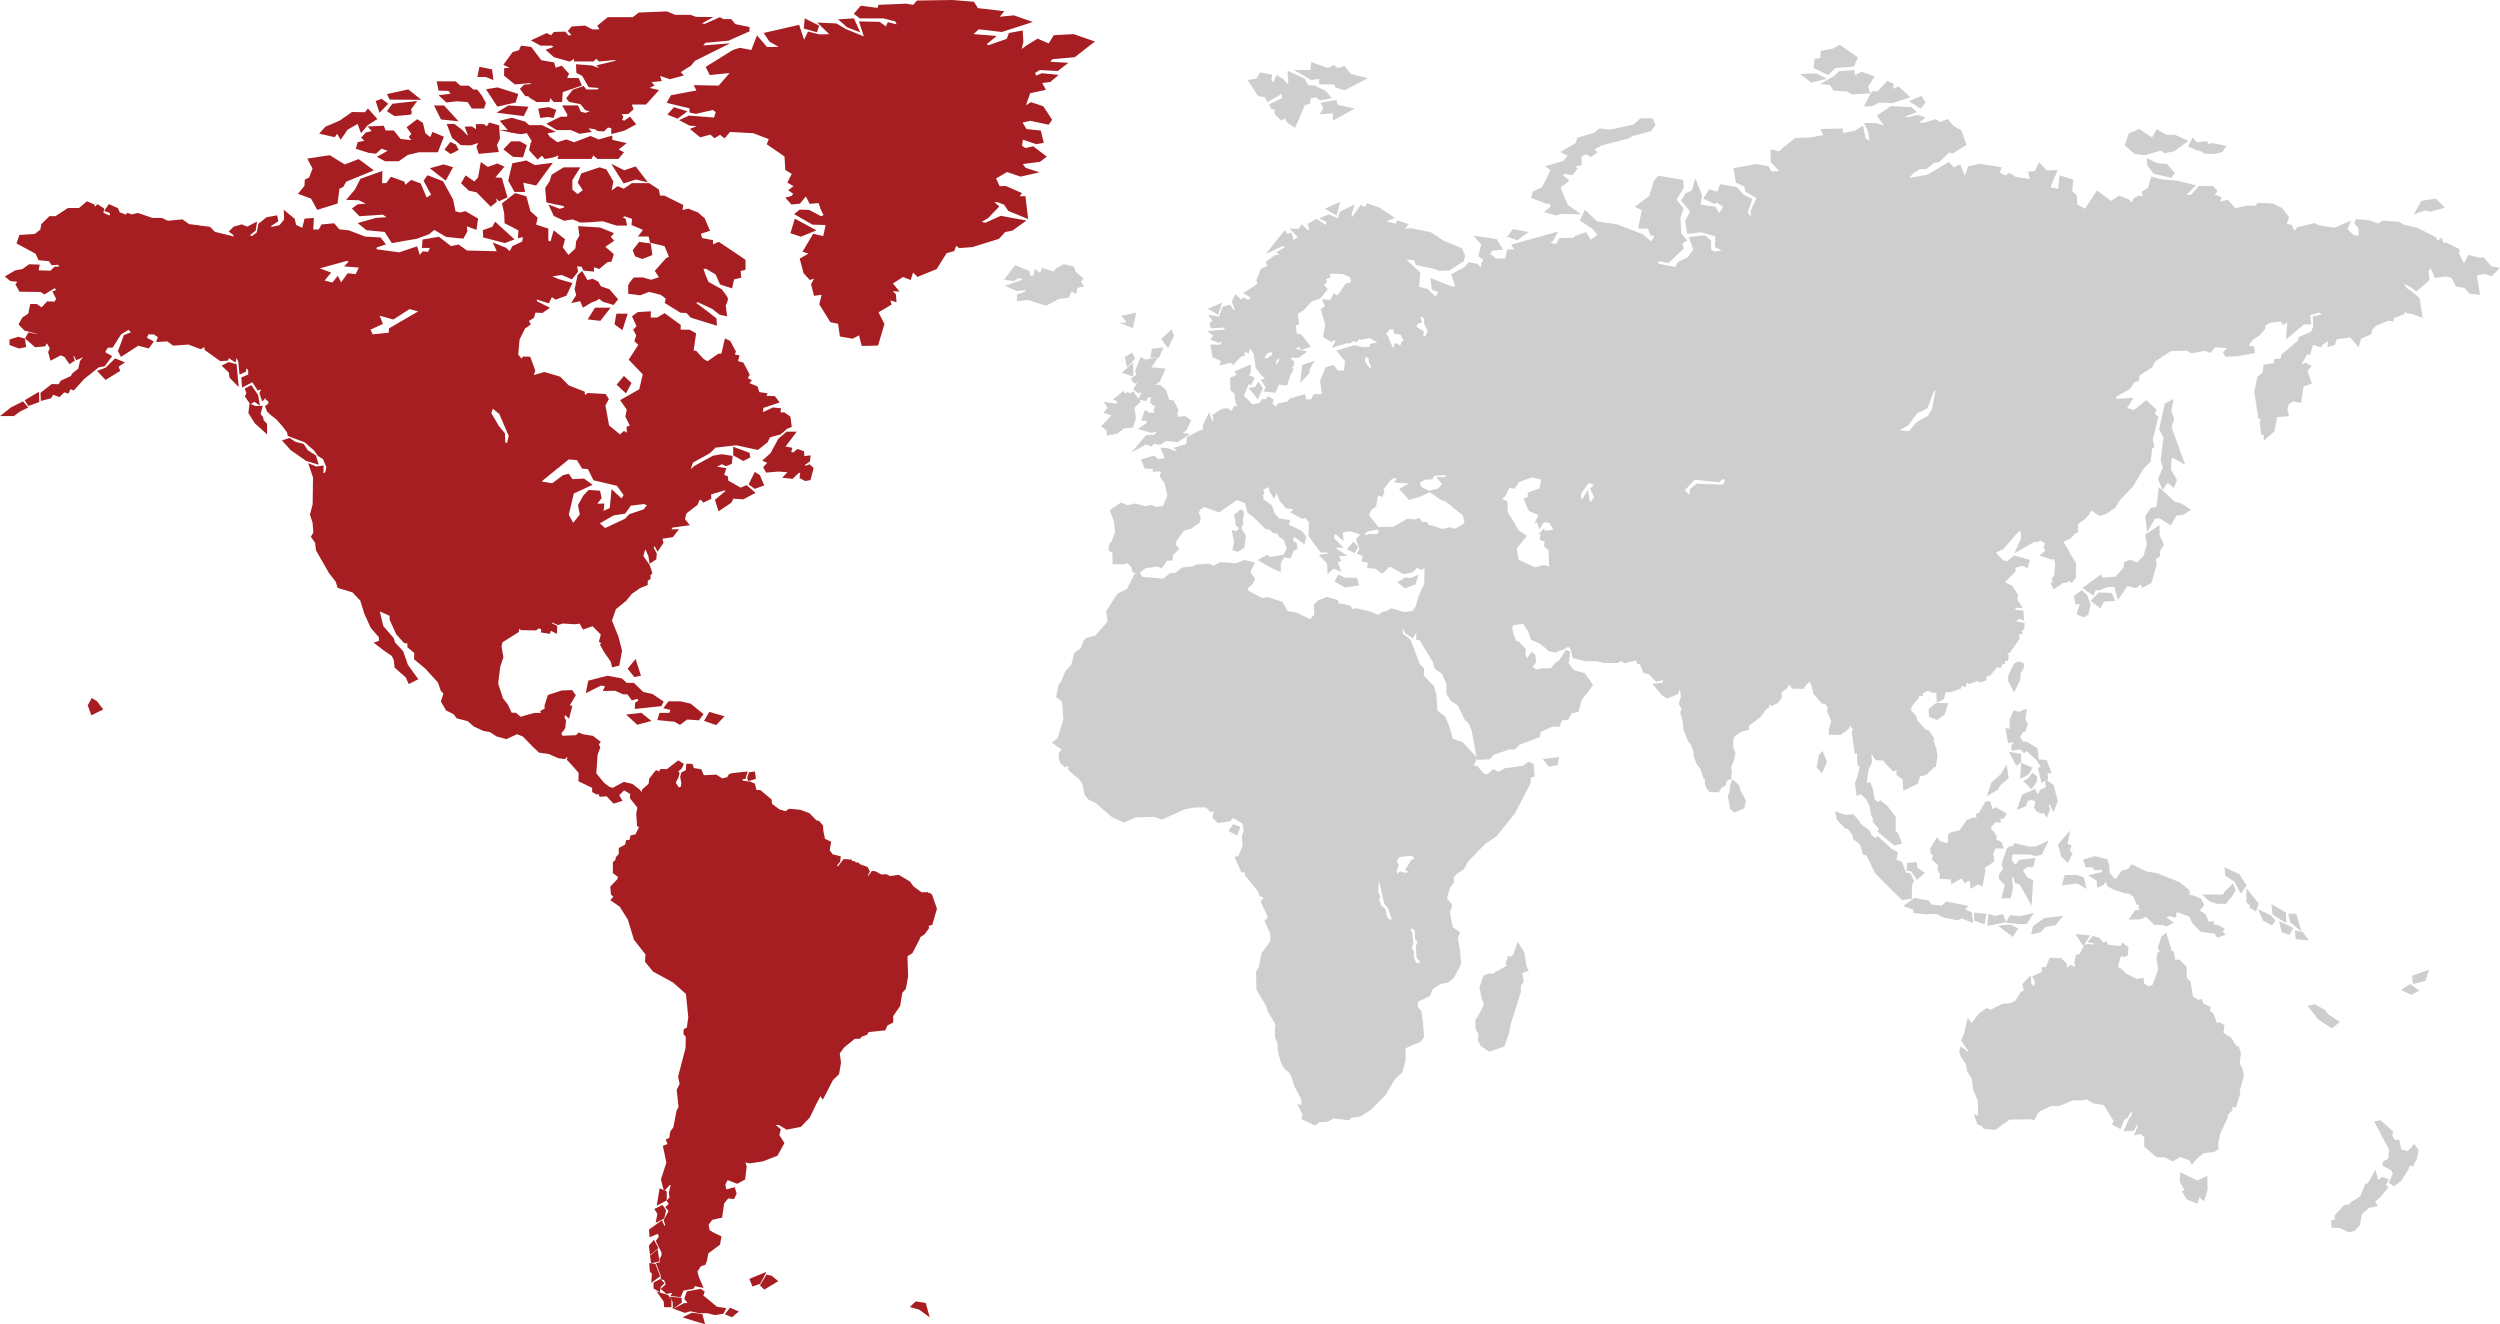 <?xml version="1.0" encoding="UTF-8"?><svg id="States" xmlns="http://www.w3.org/2000/svg" viewBox="0 0 820.89 434.86"><defs><style>.cls-1{fill:#cecece;stroke:#cecece;}.cls-1,.cls-2{stroke-miterlimit:10;}.cls-2{fill:#a71e22;stroke:#a71e22;}</style></defs><g><polygon class="cls-2" points="300.85 427.85 299.74 428.92 302.07 429.58 304.41 431.31 303.57 428.29 300.85 427.85"/><polygon class="cls-2" points="246.71 420.2 247.37 421.81 249.25 421.14 250.61 418.59 246.71 420.2"/><polygon class="cls-2" points="251.92 419.08 250.17 421.97 251.05 422.82 254.69 420.61 253.17 419.36 251.92 419.08"/><polygon class="cls-2" points="30.32 229.9 30.27 230.02 29.35 231.64 30.27 234.19 33.13 232.77 31.46 230.57 30.32 229.9"/><path class="cls-2" d="M304.74,293.45l-2.31,.04-2.92-2.15-1.01-1.48-3.5-2.09-2.81,.41-1.25-.63-1.66,.1-1.92-1.06-.83-.11-1,1.38-1.72,.72,1.28-2.47-.57-1.03-2.28-.82-.68-.61-.64,.15-.53-.58-.77,.06-.34-.56-2.04-.13-2.31,2.95-.62-1.53,1.08-1.25,.14-1.2-2.37-.59-1.25-1.65,.45-2.64-1.9-.9-.57-2.66-.15-1.87-1.03-1.23-.93-.23-2.26-2.34-2.46-.93-.36-.14-3.5-.31-1.17,.85-2.37-.72-2.63-2.01-.16-1.43-3.05-2.56-.37-.3h-.03l-1.46-.03-.48-2.17-1.2-.56-2.45-.29-1.13-1.28,1.67-.26,.44-1.42-4.51,.49-.61,.26-.6,.98-2,.51-2.03-1.28-4.26,.21-.89-2.02-2.45-.4-.46-1.33-1.19-.03-.14,1.97-1.53,.74-.29,1.1,.38,2.16-.2,1.34-1.29,.63-1.42-2.19,1.04-2.04,.25-1.05-.52-.76,1.35-1.14,.48-1.01-1.18-.76-3.6,2.79-1.98-.06-.57,.94-1.06-.47-1.86,2.36-.23,1.8-2.1,1.82-.37,1.72-1.23-1.51-2.3-1.8-2.55-.61-3.64,2-1.48-.49-1.79-1.39-2.36-2.87-.34-.42,.46-6.4,.84-2.22-.54-1.16,.52-.61-2.08-1.6-3.19-.5-1.14-.49-.79,.78-4.26,.19-.69,.03-.51-.89-.19-.33,1.43-2,.21-2.24-.59-1.1,.4-.96,.27-.64,1.14,1.11,.75-2.88-1.12-.05,2.28-3.82-.87-1.21-3.04,.12-4.29,1.39-.99,3.15,.08,1.16-1.39,.8,.36,.91-2.77-.04-2.66,.71-2.05,.62-1.64-1.37-1.55-.04-1.33-2.88-1.64-2.11-1.63-4.98,.68-5.67,1.03-3.08-.05-.27-.56-3.28,.39-1.65,5.32-3.35,.11-1.68,1.25,.85,4.59,.11,1.03-.78,1.4,.6-.11,.91,2.06,.33,.41-1.15,1.78,.92,.07-1.51-2.13-1.07,.94-.91,2,.86,1.4-.48,4.02,.24,2.44-.27-.16,.74,.69,1.18,3.01-1.09,3.15,3.17-.61,2.3,1.01,.66-.63,.59,.99,1.78,2.39,3.5,.38,1.5,1.56-.39,.83-4.48-1.13-4.38-2.21-5.51,1.41-4.06,3.42-2.77,1.89-2.32,2.78-1.93,2.28-.93v-1.28l.95-.67-.1-1.03,.61-.7-.77-2.3-2.16-3.11,.82-3.01,.8,.49,1.05,2.29,.27,1.84,1.36-.91,.13-1.49-1.15-2.2,1.12-1.17,.84,1.69,1.36-2.02-.37-1.71,3.7-.56,1.27-1.62-2.31,.06,.9-1.58,5.05-.69-1.2-1.49,.59-2.28,3.69-2.87,.72-1.71,.97-.11,.74,.81,1.97-.95-.03-1.53h0l5.4-1.58,.29,1.09-3.37,2.83,.87,2.82,3.53-2.36,.79-1.53,3.44,.24,3.25-1.73-2.16-1.86-1.9,.81-4.49-2.57-.13-1.35-1.34-.51,.65-2.11-4.03-.66,3.23-1.6,1.37,.65,1.41-.56,.2-1.85-3.01-.47-2.7,.45-6.04,3.32-2.64,2.33,1.52-4.21,5.65-3.13,1.89-1.89,7.11-.81,6.94,1.5,2.94-2.34,.8-1.7,3.62-.99,2.15-1.87,1.18-.43-.34-2.75-.04-.07-1.71-1.17-1.61,.1,.16-1.48-1.99-.21-3.91,1.84,.18-2.57,5.02-1.67-1.04-1.35-3.35-.11,.49-.91-2.35-.32-.61-1.95-3.04-1.24,.83-1.02-1.25-.62,.75-1.36-1.86-3.52-2.05-.59,.5-1.81-1.61-.35,.5-1.31-1.7-3.13-1.03-.47-1.1,4.76-1.29,.06-3.65,2.55-1.63-.96-2.39-2.61h-1.14l.87-5.92-1.73-.97-3.33-.02,.04-1.79-4.82-3.52-2.28,1.33h-2.77l.06-2-3.63,.21-1.44,1.06,1.44,3.19-1.07,1.14,.95,1.65-.59,1.88,1.35,1.28-3.15,4.88,4.52,4.71-1.25,5.39-6,3.4,1.98,2.84-.46,2.33,1.63,3.31-1.25,.44,.14,2.54-1.44-.89-1.37,1.18-4.04-3.34-1.25-6.92,1.08-1.99-.77-1.18-5.47-.32-1.43,1.13-.18-1.73-5.04-1.97-2.77-2.84-4.94-1.47-4.29,1.25,.78-2.21-1.5-4.09-1.76-.04-.74,.95-1.6-1.93,.46-5.23,1.86-3.79,1.67-1.2-.58-1.21,1.82-1.1,.58-1.94,2.51,.13,1.63-1.13-3.63-1.8-.5-1.76,4.47,1.43,1.1-2.18,1.45,1.03,3.14-1.17,1.62-3.41-4.05-1.17-3.66-1.61,5.02-.7,3.08,1.34,1.62-2.03-.32-2.22,2.39,.25,.57,1.26,2.64,.25v-1.59l2.11,.72,2.65-2.17,1.1-.13,.57-1.86-3-2.61,2.96-2.04-1.06-1.18,.91-1.01-3.86-1.57-6.53-.41,.37,2.68-1.08,1.86-.28,2.53-2.81,2.6-2.34-3.13,.71-2.57-2.88-2.28-1,3.53-1.53-.68v-3.89l-4.11-1.37,.56-2.4-2.28-2.05-1.29-4.75-3.17-.91-3.88,3.02,.67,3,.11,3.02,4.59,2.35-.15,2.25,1.78-.35-.5,2.42-3.3,1.56-1.06,1.99-1.69-1.45-3.07-1.23,1.11,2.47-10.71-.25-2.7-1.93-2.47,.53-4-3.08-4.78,.82-.13,1.81h2.82l-1,2.31-1.88-.16-1.38,1.71-.99-3.25-5.51,1.85-7.99-1.08v-1.38l2.75-.9-1.17-1.54-4.92-.27-5.37-2.06-3.28-.36-1.63-1.94-3.64,.34-.95,1.66-2.6,.05,.19-3.76-2.12,.13-.83,3.25-2.8-1.3-.45-2.05-2.61-2.18,.06,2.28-1.72,2.14-2.78,.6-1.54-.51,3.1-2.08-.22-1.11-2.91,.52-2.39,1.94-.58,2.86-1.96,1.52-1.62-.84,2.33-1.83,.27-1.83-2.54,1.34-1.86-.77-2.38,.67-1.12,1.12,1.21,.85,.12,1.7-1.27-.59-5.66-1.39-1.52-1.6-3.83-.48v-.04c-1.01-.12-2.01-.25-3.01-.37l-2.12-1.53-4.71,.46-2.05-.94h-3.04l-4.75-1.62-2.05,.5-1.2-.48-.49,.6-2.55-.94-.57-1.37-2.45-1.1-.94,1.34,1.7,.65-.33,1.85-2.94-1.3,.25-1.49-1.59-1.01-1.13,1.14-.38-1.34-1.96-.81-2.45,2.11h-3.69l-4.12,2.71-1.88-.04-2.45,2.39-.31,1.82-2.1,1.64-4.87,.31-.71,2.07,6.07,3.27,.88,2,3.4,.35,.82,1.26,2.33-.14,.58,1.61h-1.95l-1.38,1.34-4.67-.13,.34-1.88-2.73-.09-2.11,1.52-2.45,.47-2.71,1.59,1.16,.94,3.05,.32-1,1.29,1.04,1.88,6.83,.09,1.04,.72,3.59-2.15,1,1.48-1.25,.54,1.12,2.23-.87,1.35-2.46-.09-1.97,2.13-1.8-1.28h-1.59l-.6,2.96-2.04,1.34-1,1.83,1.62,1.66,4.25,1.12,.25,1.16-3.21-.67-.75,1.3,2.84,2.5,2.85-.26,.81-1.53,1.55,2.55-.56,1.37,.56,2.08,2.95-1.57,1.59,.59,1.5,2.14,1.04-.67-.54-1.7,1.16-.18,.67,1.3,2.25-.98,.25,.85-1.04,1.25-.58,2.55-2.11,1.72-.35,.79-3.38,1.57-.79,1.29-2.37-.07-3.34,2.62,.07,1.8,2.59-.68,.7-1.35,2.23,.82,1.59-1.54,1.2,.37,.72-1.48,1.18,.47,3.24-3.59,2.01-1.59,2.89-2.32,1.86-.31,2.01-2.73-2.27-1.29,1.32-2.15h1.56l2.69-4.23,2.87-1.75,1.63,1.61-2.82,1.14-1.81,4.84,.64,1.22,5.42-3.5,3.32,.87,1.12-1.55-2.19-1.2,.9-1.84,2.25,.09,1.69,1.17-.44,1.25,3.12-.18,1.9,1.39,4.96-.34,3.94,1.48,1.56-1.01,.21,1.54,4.83,3.44,2.02-.17,.27-1.14,2.21,1.44,.52-1.95,1.19,2.21,.37,3.78,1.19-.54,.41-1.86,1.29,1.5,.07,1.95-2.28,.95,.15,2.22,3.12-1.61,1.78,2.75,1.7-.53-.78,2.06,.57,1.75,1.19-1.28,.23,1.36,.85,.38,.03,.04v1.45l-.99,.69,.5,1.3,.93,.92,2.04,1.58,2.01,2.27,1.62,2.12,.23,1.06,5.4,2.02,3.26,2.88,1.06,1.58,1.8,1.16,.14,.33h0l1.08,2.6-.45,2.16-1.56,.55,.09-2.65-1.95,.28-1.8-.74,1.27,3.72-.12,8.99-.87,3.3,.84,2.57,.26,3.47-.72,1.21,1.29,1.83,.27,2.49,4.17,7.3,2.32,3,.54,1.8,4.74,1.43,2.75,2.91,1.38,4.46,2.03,4.46,2.7,3.1,.14,1.74-1.28,.45,2.52,1.95,2.74,1.86,.76,1.43,.32,2.56,3.57,3.13,.83,1.82,2.15-1.09-3.11-4.3-1.58-4.51-2.64-2.81-.46-1.47-3.42-3.95-1.42-5.92,4.45,1.99v1.48l2.08,4.62,2.43,2.69,1.33,.17v1.47l2.27,1.86-.07,2.08,3.58,2.99,4.17,4.59,.94,2.69,1,1.14-.87,2.63,1.56,2.62,2.35,1.17,1.11,1.38,3.49,.87,2.05,1.8,3.08,1.41,2.13,.38,2.24,1.46,2.96,.79,3.49-1.63,2.2,.87,3.5,3.59,.35,.32,1.5,1.38,2.93,.37,3.22,1.4,1.86,.29,.7-.8,1,.78-.34,.61,1.32,1.39,2.51,2.84-.06,2.65,4.52,2.17-.02,1.39,1.03,.57,.72-.31,.53,1.07,2.16-.17,2.21,2.36,2.07-.63-.94-1.68,2.02-1.96,.15-.12,2.55,1.51-.1,1.51,1.75,2.21,.72,.91-.4,2.27,.27,3.63,.91,.25-1.63,3.22-1.48,.29-.36,1.49-1.12,.13-.24,1.07-.07,.3-2.01,1.04v1.88l-.99,1.06-.12,.89-.83,.75v3.14l1.82,1.33-.49,1.24-.02,.02-2.14,2.26,.19,2.21,1.04,.79-1.01,1.17,2.74,1.88,2.77,4.44,1.97,6.52,3.86,4.92-.17,2.4,2.47,3,6.46,3.51,4.48,3.96v.03l.8,7.85-.53,3.81-.99,.44-.07,1.12,.78,.93-.1,3.88-2.43,9.4,.53,2.42-.99,1.95,.61,5.64-.69,1.25-1.06,5.54-.99,1.33-.4,2.3-.95,.43,.6,1.52-1.6,.61,1.1,5.22-1.79,5.51,.74,2.86,1.62-1.75,.86,.6-.63,2.68,.26,1.56-.87,1.06,.68,1.15-1.06,.96,.99,1.16-1.7,3.21,.56,1.37-.88,1.52-.98-2.22-3.5,2.52,.11,1.57,2.59-1.07,.55,1.65-.97,1.42,1.79,3.58v1.35l-.64,1.01,.22,1.37-1.22,.26,1.39,3.71v.85l.99,.23,.74,1.95-1.49,1.35,1.27,1.12,2.7-.47-.7,1.29,2.22,.26,.92-2.08,3.28-.59,.54-.96,2.27,.45-.46-1.06-.28-.65-.47-1.07-.49-2.04,1.35-2.06,1.38-.42,.42-1.03,.49-2.62,3.84-2.87,.38-2.16-2.24-1.06-1.54-.94-.44-2.19,1.45-1.94,3.08-.71,.64-4.45,1.61-1.98,1.83,.22,.62-1.26-.45-1.52-2.84,.76-.41-2.37,1.07-1.95,3.32,1.31,2.16-1.19,.47-3.87-.58-2.15,2.04,.55,4.17-.62,4.61-1.78,2.09-3.75-1.63-2.58,.45-1.8-2.55-2.14,2.63,.09,2.5,1.48,4.33-.85,2.76-2.91,1.97-4.11,1.86-3.53,.8,1.12,2.95-5.75,1.98-1.93,.6-3.55-.44-3.16,1.67-2.21,3.56-2.88,1.8-.09,.4-.57,1.69-.6,.6-.96,5.43-.58,.6-1.47,1.83-.95v-1.95l2.31-3.37,.69-4.29,1.18-1.37,.7-3.79-.21-6.93,1.75-1.11,2.28-4.39,.32-.87,1.42-.92,1.33-1.81-.4-.87,1.54-.48,1.43-4.88-1.53-4.37-.87-.58h0Zm-73.07-136.87h.02l-.39,3.62-.02-.02,.39-3.6h0Zm-24.8,8.99l4.64-.58,.45,.19h.02l1.26,.53-1.61,1.97-4.72,1.59-1.37,1.46-6.96,3.27-2.44-2.28,5.2-2.96,3.67-.58,1.86-2.61h0Zm-24.32-11.98l.32-.26h.05l3.7-3.01,3.14,.31,1.66,2.76,1.96,.16,1.85,3.73,7.65,1.8,2.49,3.46-1.19,1.87-2.97-2.76-.53,5.51-3.02,1.38-1.52,3.18-.03-.03,1.52-3.19,.25-2.65-2.79,.04,1.94-2.46-.41-1.82-3.15-.22-1.54,1.64-1.62,2.92,.61,3.14-2.79,3.47-1.9-3.47,1.76-7.4,5.62-2.59-1.99-1.45-3.92,.19-1.16-1.73-1.45,.38-3.63,2.7-3.62-.58-.73-.58,5.44-4.44h0Zm-12.78-4.6l.9,1.77h0l-.9-1.77h0Zm-99.85-37.3l-.02-.02,.27-1.96h.03l-.28,1.98Zm13.18,5l.02,.02,2.89,6.97-2.91-6.99Zm33.99-26.15h-.01l-2.67-.3-2.49,3.42-1.09-2.18-1.49,1.86-3.65-.93,2.22-2.68-4.54-1.68,10.77-2.96,1.07,.78-1.15,1.19,4.54,.37-1.51,3.11Zm11.12,17.59h0l-.09,1.57-6.05,.62-1.07-2.34,4.1-1.87-1.28-3.2,5.25,1.47,5.29-3.41,4.27,1.09-10.42,6.07Zm32.56,27.59l.83-2.35,2.76,2.26,3.2,7.45-.71,3.06h0l-1.42-.54-.13-3.13-1.86-2.23-2.67-4.52h0Zm52.96,144.62l-1.32-.81,1.75,1.07-.43-.26Zm39.74,50.17l.26-.57,1.21-2.59-1.47,3.16Zm1.58-54.07l2.19-.07,1.94-.05-4.13,.12Z"/><polygon class="cls-2" points="245.85 255.43 246 255.87 247.66 255.4 247.46 253.89 246.28 254.04 245.85 255.43"/><polygon class="cls-2" points="213.58 409.18 213.83 411.12 215.58 409.69 214.62 407.97 213.58 409.18"/><polygon class="cls-2" points="214.21 414.19 215.97 413.82 215.58 411.12 213.97 412.51 214.21 414.19"/><polygon class="cls-2" points="216.16 418.9 214.85 415.45 213.72 415.3 213.87 417.38 214.58 417.88 214.41 420.2 216.16 418.9"/><polygon class="cls-2" points="216.75 420.57 215.09 421.44 215.09 422.79 216.3 423.52 216.57 422.23 217.5 421.34 216.75 420.57"/><polygon class="cls-2" points="216.84 424.97 218.41 427.18 218.53 428.73 219.97 428.73 219.97 427 219.12 425.67 216.84 424.97"/><polygon class="cls-2" points="223.32 426.6 220.81 426.36 221.39 427.4 221.41 428.87 223.37 427.47 223.32 426.6"/><polygon class="cls-2" points="227.24 431.55 225.45 432.45 230.81 434.11 230.23 431.95 227.24 431.55"/><polygon class="cls-2" points="238.81 431.35 240.26 431.95 241.68 430.77 239.85 430 238.81 431.35"/><polygon class="cls-2" points="230.34 425.52 230.8 424.35 230 423.74 229.11 423.89 225.93 424.46 225.24 426.36 226.74 428.34 224.77 428.38 222.36 429.64 224.88 430.57 226.7 430.06 229.11 430.59 229.68 430.71 232.24 430.68 234.71 431.31 237.22 430.91 237.72 429.95 235.21 429.55 230.34 425.52"/><polygon class="cls-2" points="218.43 391.52 216.97 390.88 216.31 395 218.43 393.88 218.43 391.52"/><polygon class="cls-2" points="216.38 398.46 215.97 400.63 217.67 399.75 218.2 397.54 217.37 396.29 215.57 397.18 216.38 398.46"/><polygon class="cls-2" points="231.91 236.43 235.02 237.51 236.98 235.45 233.13 234.34 231.91 236.43"/><polygon class="cls-2" points="209.82 221.48 208.5 217.4 206.73 219.58 208.5 221.77 209.82 221.48"/><polygon class="cls-2" points="217.28 230.55 214.03 228.33 210.97 227.66 207.91 224.72 205.58 224.72 203.97 223.23 199.47 222.4 193.59 223.9 193.03 226.72 197.22 224.61 199.41 224.91 198.72 226.38 202.09 226.32 204.66 227.48 206.28 227.48 207.66 229.41 209.34 228.94 210.47 230.08 209.03 231.02 208.97 232.23 216.84 231.41 217.28 230.55"/><polygon class="cls-2" points="209.38 237.43 212.83 236.5 210.44 234.58 206.73 235 209.38 237.43"/><polygon class="cls-2" points="222.39 236.96 223.24 237.43 225.49 235.75 229.24 236.01 230.32 234.58 226.57 231.51 223.41 230.79 223.1 230.79 219.74 230.79 218.66 232.23 220.75 232.74 220.17 234.56 216.91 234.58 216.49 236.01 221.57 236.5 222.39 236.96"/><polygon class="cls-2" points="255.98 144.36 253.4 149.12 251.19 151.11 252.77 151.79 251.19 153.49 251.81 154.65 255.65 154.34 259.61 154.65 257.9 156.49 260.06 156.71 262.19 154.7 263.31 154.92 263.06 156.71 264.48 157.43 265.73 157.2 266.61 153.85 265.73 153.04 264.48 153.49 263.31 152.73 265.48 151.25 265.61 150.09 263.69 150.32 263.52 148.52 261.94 147.98 260.61 149.12 259.19 148.74 259.56 147.42 257.06 146.95 260.61 142.25 258.48 142.25 255.98 144.36"/><polygon class="cls-2" points="241.25 149.22 244.09 150.81 245.8 149.91 245.65 149.05 241.25 147.42 241.25 149.22"/><polygon class="cls-2" points="250.28 159.11 249.1 156.34 248.04 155.68 246.45 158.9 247.89 159.97 250.28 159.11"/><polygon class="cls-2" points="206.74 125.87 204.91 124.17 203.16 126.27 205.41 128.38 206.74 125.87"/><path class="cls-2" d="M216.31,64.73h0l-.42-2.2-2.88-1.9h-5.38l-2.75,1.9-2-.85-2.75,1.94,.75-3.97-2.12-3.61-1.88-.58-5.62,1.88-1,2.57,1.77,2.62-2.38,1.83-2.21-1.83v-3.54l2.21-3.54h-4.43l-3.68,2.25-.57,1.94-1.45,2.21,.36,4.21,5.5,1.15,.67,1.11-2.25,.79-2.75-1.06,1.17,2.49,3.08,1.43,2.67-.45s2.17,.74,2.42,1,7.58-.37,7.58-.37l4.58,1.43h2.75l-.33-1.43-1.5-.63,1.5-1.07,3.08,1.07-.17,2.05,4.03,1.71-1.45,1.89h2.92l.5,2.11,4.67,1.1,1.75,4.21-1.25,.54-3.42,3.85,1.5,2.33-3.33,1.07-2.83-.81-2.68,.06s-1.51,1.88-1.53,2.09,0,2.3,0,2.3l3.42,.42,2.92-1.12,4.08,1.02,1.94,1.46-.29,1.44,4.76,2.95,2.04,.1,1.46,1.57,7.78,2.4-.1-1.46-2.53-1.98-4.57-3.44,1.36-.73,5.06,2.32,2.33,1.85,1.75,.42-.39-3.06s.97-1.64,.68-2.26c-.29-.63-1.85-2.58-1.85-2.58l-4.37-2.43-1.17-2.78-.78-2.34h1.75l3.31,1.97,1.46,3.25,3.21,1.04,.58-2.72,2.24-.52-.19-2.2,1.65-.42v-2.61l-8.34-5.62-2.33,1.05v-1.74l-3.5-.68-.58-2.16,2.92-.97-1.5-3.49-2.08-1.79-2.92-1.16-2.43,.6,.26-2.03-5.75-2.86h-1.75Z"/><polygon class="cls-2" points="213.66 83.43 213.24 80.39 210.07 79.96 208.32 82.23 208.91 83.79 210.91 84.51 213.66 83.43"/><polygon class="cls-2" points="202.32 98.29 199.8 95.39 196.99 94.44 196.08 92.86 194.54 92.07 192.62 92.53 191.03 89.74 190.12 90.54 189.2 94.99 189.74 96.98 188.6 98.79 190.8 98.31 191.65 100.31 194.07 98.84 195.55 98.31 196.76 97.51 198.21 98.64 201.32 99.57 202.32 98.29"/><polygon class="cls-2" points="193.82 104.47 196.91 104.83 199.49 101.52 195.66 101.52 193.82 104.47"/><polygon class="cls-2" points="205.41 103.49 202.82 103.49 202.32 106.26 204.11 107.6 205.41 103.49"/><polygon class="cls-2" points="204.99 59.64 208.78 58.43 211.49 59.07 208.55 55.23 204.96 56.45 202.08 55.03 204.99 59.64"/><polygon class="cls-2" points="159.06 75.93 159.13 77.57 165.74 79.29 168.02 78.43 162.7 73.58 162.04 74.85 159.06 75.93"/><polygon class="cls-2" points="156.45 72.04 152.74 69.87 151 70.3 149.13 69.75 148.33 65.74 145.12 59.9 140.55 58.15 139.67 59.38 142.22 64.11 139.85 65.58 137.77 60.63 135.12 59.64 132.8 61.51 132.36 60 128.54 58.63 127.13 60.59 124.97 60.67 125.04 56.83 118.7 59.12 116.99 62.47 114.71 65.17 117.9 65.25 122.01 67.21 117.64 67.56 116.31 68.52 118.21 70.48 125.86 69.98 128.35 71.71 123.6 72.04 118.51 73.47 120.56 75.11 126.59 75.68 128.89 79.28 136.82 77.89 140.59 76.5 142.56 74.89 146.65 77.3 151.86 77.84 152.96 75.85 152.74 73.58 156.04 74.8 156.45 72.04"/><polygon class="cls-2" points="104.41 68.32 110.38 66.44 111 61.64 112.35 61 113.32 59.26 121.75 55.8 117.67 52.8 113.16 54.56 108.17 51.48 101.67 52.46 103.16 55.32 101.89 58.66 100.56 59.29 100.46 61.21 98.66 63.42 102.49 64.81 104.41 68.32"/><polygon class="cls-2" points="164.4 58.87 161.63 58.71 164.83 54.9 163.3 54.21 160.11 55.36 158.24 54.05 157.45 58.46 155.85 60.26 153.04 58.3 152.02 60.1 154.18 62.14 156.76 62.72 161.17 67.21 162.59 66.06 162.05 63.65 163.98 65.49 166.03 64.51 164.4 58.87"/><polygon class="cls-2" points="352.7 18.3 358.48 13.8 352.52 11.71 346.28 12.04 344.57 14.9 340.74 13.25 337.35 15.31 334.67 17.35 335.53 13.77 335.35 10.61 331.66 11.27 330.97 13.14 324.41 15.44 323.26 14.46 326.01 12.21 318.44 11.6 321.24 9.09 328.89 10 337.58 7.2 332.88 5.55 327.14 6.1 328.8 4.07 324.82 3.58 320.83 3.16 319.5 1.05 312.7 .5 301.32 .67 300.01 2.15 297.62 1.71 288.85 2.06 288.43 3.15 282.86 2.39 281.07 4.46 282.51 5.55 290.14 5.55 294.28 6.57 295.34 8.74 291.79 7.87 291.11 9.43 288.66 7.67 282.74 7.54 284.44 12.81 277.68 10.06 274.49 8.19 269.66 7.97 273.5 11.71 268.93 11.79 265.6 10.94 263.93 14.35 262.07 8.74 251.58 11.15 253.05 13.33 257.56 15.87 251.64 15.95 248.73 12.57 247.02 16.98 242.96 16.21 240.88 16.86 232.36 22.15 233.35 24.12 237.37 23.69 240.79 23.36 236.2 28.62 228.61 28.47 229.4 30.08 220.62 31.72 219.67 33.44 226.89 35.18 226.9 36.55 228.49 36.87 234.22 35.57 235.59 36.63 234.83 39.13 226.28 38.47 224.11 39.48 226.62 40.77 230.95 41.09 227.5 42.48 230.04 44.55 233.38 43.65 234.68 44.76 236.46 43.65 237.84 44.76 239.5 42.81 247.48 43.25 253.06 45.38 252.38 47.18 258.08 51.1 258.34 55.52 260.62 56.9 259.18 59.77 261.43 61.05 259.65 62.45 261.17 63.51 260.24 64.76 258.76 65.17 260.09 66.64 262.41 66.4 264.69 63.61 266.15 66.41 269.13 66.15 270.01 68.68 271.11 70.89 269.55 71.54 265.57 69.43 262.75 69.34 261.65 70.24 266.93 73.27 271.71 73.4 270.69 78.12 267.25 77.32 264.26 82.37 266.72 83.13 263.17 85.16 264.31 89.47 266.05 91.36 268.37 90.6 266.84 93.35 267.65 96.58 270.45 96.2 269.55 99.84 272.97 105.35 275.62 105.88 276.23 110.06 279.92 110.69 282.4 109.35 283.34 113.09 287.93 112.98 289.87 106.47 287.82 102.36 292.19 99.77 291.62 97.91 293.82 98.57 293.71 96.91 291.94 94.96 294.26 95.17 292.46 92.93 296.48 90.4 298.71 91.28 299.6 88.55 301.38 90.34 307.23 87.95 310.5 82.7 312.93 82.04 313.74 79.98 315.14 80.95 319.2 80.64 327.75 77.98 329.8 75.73 332.23 75.26 335.8 72.69 328.66 71.38 323.64 73.67 321.02 73.07 324.14 71.22 327.41 67.82 325.05 65.82 327.75 65.91 330.03 66.8 331.41 68.85 337.01 71.14 336.26 64.92 333.79 64.92 334.8 63.6 330.14 61.57 327.94 61.65 326.43 58.37 330.64 55.94 335.12 57.48 339.45 56.5 336.44 55.52 334.93 53.47 341.31 52.66 342.9 51.43 339.14 48.57 336.6 49.14 335.04 48.08 335.46 45.2 340.32 46.83 342.11 46.5 341.35 43.33 336.75 42.84 334.96 39.9 338.34 39.16 344.12 40.39 344.88 39.32 342.26 35.32 338.61 34.09 335.95 35.73 337.89 30.17 342.68 29.15 341.42 26.86 344.65 26.45 346.4 24.98 342.22 24.55 339.83 25.51 339.33 23.69 341.27 22.48 347.16 22.81 349.44 21.05 343.89 20.72 345.3 18.96 352.7 18.3"/><polygon class="cls-2" points="281.53 9.74 280.08 6.55 276.43 6.77 278.41 8.53 281.53 9.74"/><polygon class="cls-2" points="268.34 8.67 264.66 6.81 264.48 9.01 267.93 10 268.34 8.67"/><polygon class="cls-2" points="221.46 35.77 219.98 37.43 222.42 38.4 224.64 36.74 221.46 35.77"/><polygon class="cls-2" points="266.9 75.58 261.28 72.52 260.16 76.26 262.95 77.18 266.9 75.58"/><path class="cls-2" d="M181.37,14.49l.04,.04,1.33,1.01-2.62,1.01,2.04,1.79,4.83,1.34,2.17-1.34-.17,1.34h5.75l.92-1.07,1.25,1.07,6.75-.63-1.57,1.43-5.26,1.25,1.92,1.88-4.42-1.61-4.67-.36,.08,1.97,1.75,.9,2.11,3.64,4.32,.34-1.59,1.38h-4.07l-.78-1.04-3.1,1.04-1.84,2.39,.57,.72,3.75,.78,1.65,1.99,2.92,.62-3.11,1.21-1.93-.43-.93-2.03h-4.02l1.41,2.46-.32,1.22h-2.29l-3.83,1.87,2.53,1.55h4.6l2.83,1.19,2.95-.44-1.4-1.5,3.62,.48,.89,.61,1.72,.07,1.33-1.3,1.73,.37v1.7l3.67-.98,3.25-1.75-1.37-1.7-1.63,1.19-1.5-.43,.5-1.34-.92-1.32,2.92-.16,1.33-1.16-.7-1.92h5.15l3.55-3.96-3.55-.8,2.22-1.16s-.83-.98-1.33-1.34l3.83-.38-.66-2.04,3.99,1.34,3.67-.98-.92-.9,3.83-2.42,1.33-1.61,9.33-4.66-7.42,.6,1.58-1.94,7.75-.72,6.5-2.89v-.69l-4.42-.9-1.33-1.6h-2.42l-1.08-.59-4.92,2.18-2.33-.49,3.24-1.81-3.91-.03-1.75-.66h-5.08l-2.71-1.13-8.96,.36-2.5,1.9v-.38h-7.67l-3,2.42,.92,1.61h-3.25l-2.42-1.25-4.08,.27-.83,.98,1.42,1.61-2,.45-1.12-1.34-3.3,.09-1,1.25-1.61-.81-4.05,1.88,2.17,1.2h3.75Z"/><polygon class="cls-2" points="173.92 26.8 176.84 27.93 172.39 28.25 171.37 29.21 172.75 31.08 175.86 31.08 174.44 31.83 176.31 32.99 179.98 32.99 180.43 31.17 182.03 32.99 184.1 32.99 184.31 29.89 190.4 27.79 189.67 26.11 185.46 26.11 186.26 24.3 184.31 22.14 182.13 22.86 181.57 20.94 177.44 20.22 174.2 15.9 171.38 15.54 170.77 16.9 168.63 17.54 166.03 21.09 169.21 22.62 166.03 22.86 166.03 24.63 169.21 27.21 173.92 26.8"/><path class="cls-2" d="M167.96,43.16h-.03c.29,.07,3.17,.39,3.17,.39l2.14-.37,1.92,3.13-.46,.89-.43,1.98,2.3,2.5,1.42-1.26,1.08,1.26,2.43-.45,2.66-.98-.42,1.44h10.17l.75-1.44,1.67,1.44h6.49l1.29-1.53-1.86-.97,2.42-1.94-4.12-.94v-1.13l-4,1.13-2.65-1.13-5.39,2.07-2.53-.94-3.05,.94-2.86-2.07-1.1-1.78,1.96-.33-3.08-1.49h-4.29l-1.37-1.2-4.23-1.19-2.96,.77s2.67,3.13,2.96,3.2h0Z"/><polygon class="cls-2" points="110.72 43.01 111.9 44.97 113.8 42.19 117.68 39.98 118.7 42.76 120.41 40.72 123.16 38.98 120.83 36.38 120.07 37.36 115.74 37.28 111.75 40.06 107.15 42.02 105.75 43.58 109.7 44.48 110.72 43.01"/><polygon class="cls-2" points="135.69 43.97 134.86 44.97 136.28 46.64 131.27 46.1 129.05 43.33 126.27 43.33 125.69 41.8 121.77 41.98 122.94 43.33 120.36 43.97 119.27 45.17 120.69 46.55 117.86 47.08 117.44 48.52 121.11 49.68 123.27 49.95 125.17 48.25 128.52 49.41 124.77 51.48 126.56 52.46 130.77 52.46 133.69 50.4 137.52 49.5 143.44 49.5 145.11 45.17 142.27 43.97 141.44 45.83 139.19 43.97 138.44 40.68 137.02 39.74 134.19 41.89 135.69 43.97"/><polygon class="cls-2" points="180.43 54.09 175.52 54.72 172.75 53.21 168.63 54.05 167.41 59.26 169.22 62.53 171.81 62.53 171.18 59.33 175.84 60.36 180.43 54.09"/><polygon class="cls-2" points="151.51 43.08 149.03 41.2 147.41 41.2 148.84 44.97 151.51 47.17 154.53 47.24 158.09 46.1 156.97 48.18 157.53 49.99 163.16 49.46 162.66 47.51 163.66 45.44 163.41 41.53 160.84 40.8 160.03 42.2 158.72 41.26 156.78 41.26 156.84 43.41 154.79 42 153.28 42.07 154.16 44.35 153.52 45.25 151.51 43.08"/><polygon class="cls-2" points="171.38 51.13 172.39 47.9 170.57 46.9 168.02 46.9 166.03 48.98 168.63 51.02 171.38 51.13"/><polygon class="cls-2" points="147.57 29.36 148.82 31.17 145.12 31.63 146.74 33.12 150.07 32.76 153.82 33.03 155.2 35.13 158.57 35.13 159.02 33.85 157.79 31.63 156.45 29.89 155.2 29.89 153.74 28.63 150.99 28.63 149.41 27.21 143.99 27.21 144.41 29.27 147.57 29.36"/><polygon class="cls-2" points="142.22 55.46 146.2 58.56 148.03 55.21 145.63 54.5 142.22 55.46"/><path class="cls-2" d="M134.71,37.08h0c.06-.2-.29-1.24-.29-1.24l1.5-2.06-6.82,.76-1.33,1.85,1.85,1.21s5.03-.34,5.08-.52h0Z"/><polygon class="cls-2" points="163.53 34.44 168.95 33.23 169.56 31.18 163.38 29.21 160.41 29.68 163.53 34.44"/><polygon class="cls-2" points="161.41 25.51 161.11 23.18 157.81 22.53 157.36 24.79 159.61 24.79 161.41 25.51"/><polygon class="cls-2" points="172.75 35.48 167.09 35.13 164.51 36.68 171.68 37.59 172.75 35.48"/><polygon class="cls-2" points="181.41 38.18 182.03 36.38 180.12 35.69 177.34 36.08 177.78 38.18 180.12 37.91 181.41 38.18"/><polygon class="cls-2" points="149.32 39.19 145.57 35.13 143.32 35.13 145.12 38.76 149.32 39.19"/><polygon class="cls-2" points="136.92 32.27 133.93 29.89 127.79 31.24 128.26 32.21 136.92 32.27"/><polygon class="cls-2" points="126.74 34.14 125.19 32.99 123.97 33.48 124.82 36.08 126.74 34.14"/><polygon class="cls-2" points="148.03 49.99 149.94 49.02 149.32 47.81 148.03 47.24 146.65 49.02 148.03 49.99"/><polygon class="cls-2" points="8.03 113.56 7.74 111.59 5.95 111.1 3.61 111.86 3.61 112.93 6.28 113.92 8.03 113.56"/><polygon class="cls-2" points="8.8 131.57 9.52 132.71 12.39 131.68 12.32 129.5 8.8 131.57"/><polygon class="cls-2" points="37.91 118.26 34.93 121.18 32.74 121.97 34.74 124.12 38.87 121.57 38.32 120.23 39.99 119.11 37.91 118.26"/><polygon class="cls-2" points="3.76 134.26 1.43 136.12 4.39 136.12 6.31 134.69 8.5 133.65 7.43 132.4 3.76 134.26"/><polygon class="cls-2" points="75.12 119.43 73.62 120.19 75.58 122.04 75.87 123.82 77.76 125.74 77.22 119.97 75.12 119.43"/><polygon class="cls-2" points="82.34 132.11 83.5 131.31 84.66 132.11 84.28 129.9 82.34 127.08 80.97 127.82 81.47 129.16 80.97 130.1 82.34 132.11"/><polygon class="cls-2" points="85.91 137.16 85.03 136.08 85.61 133.8 83.82 133.8 82.36 133.22 82.07 135.5 84.07 138.68 87.19 141.5 87.19 139.36 86.11 138.23 85.91 137.16"/><polygon class="cls-2" points="103.3 149.86 100.72 148.22 99.42 146.21 96.84 145.54 94.96 144.33 93.46 144.87 95.78 147.42 100.78 150.91 103.91 151.85 103.3 149.86"/></g><g><polygon class="cls-1" points="508.72 251.23 511.03 250.84 511.34 249.16 507.52 249.62 508.72 251.23"/><polygon class="cls-1" points="464.41 191.49 464.99 189.59 463.32 190.33 461.46 190.15 459.72 191.25 461.46 192.64 464.41 191.49"/><polygon class="cls-1" points="500.7 317.11 500.02 312.81 498.45 310.4 497.4 313.65 496.35 314.71 495.55 314.48 494.89 316.28 495.58 317.15 492.09 319.18 491.43 319.49 490.14 320.36 489.35 320.07 487.52 320.69 486.3 324.2 487.03 327.91 487.6 328.87 487.64 330.12 486.04 333.43 484.9 335.12 485.01 337.59 486 339.54 485.77 341.53 486.61 343.14 489.15 344.79 493.6 343.22 495.07 338.98 495.42 336.68 498.88 325.62 498.88 323.41 499.79 322.37 499.3 319.11 501.27 318.53 500.7 317.11"/><polygon class="cls-1" points="405.1 271.22 404.06 272.66 405.92 273.67 406.66 271.8 405.1 271.22"/><polygon class="cls-1" points="570.62 258.1 569.08 256.72 568.63 257.78 568.26 261.07 567.83 261.2 568.59 265.45 569.58 266.27 572.31 265.04 572.8 262.96 571.1 259.98 570.62 258.1"/><polygon class="cls-1" points="627.34 290.35 627.95 289.25 626.89 287.21 625.55 286.99 624.09 283.33 622.2 282.67 622.61 280.1 620.78 279.08 616.53 275.2 615.9 276.02 614.1 274.43 613.49 273 610.6 270.88 610.18 269.98 608.44 267.94 605.89 268.02 603.23 267.16 603.65 269 606.08 271.57 606.99 271.78 608.63 273.78 608.97 275.25 611.14 276.96 612.12 280.14 613.26 280.59 616.15 286.47 624.69 295 627.23 294.75 627.34 290.35"/><polygon class="cls-1" points="597.76 247.96 597.04 251.68 598.08 253.02 599.39 250.18 598.29 247.47 597.76 247.96"/><polygon class="cls-1" points="629.56 288.2 631.27 286.64 629.22 285.3 628.92 283.6 626.71 283.81 626.57 285.51 627.69 285.51 629.56 288.2"/><polygon class="cls-1" points="639.06 231.37 635.9 231.33 633.81 233 633.89 235.04 635.98 235.87 638.1 234.33 639.06 231.37"/><polygon class="cls-1" points="662.83 223.19 663.05 220.67 663.97 219.33 664.1 218.21 662.89 217.68 661.68 218.29 659.95 221.89 659.8 223.36 661.32 226.26 662.83 223.19"/><polygon class="cls-1" points="659.77 243.44 660.95 243.19 661.83 244.06 660.91 244.9 661.03 245.94 663.57 245.56 664.63 246.63 665.29 245.83 668.89 249.07 668.55 245.98 665.32 244.02 664.14 244.1 662.73 242.23 663.86 239.98 664.6 239.85 665.36 237.68 664.52 236.43 664.95 233.43 662.91 234.28 661.48 233.8 660.34 236.52 660.46 239.85 659.09 239.64 659.77 243.44"/><polygon class="cls-1" points="660.52 247.51 662.23 250.72 663.15 250.03 663.13 247.94 660.52 247.51"/><polygon class="cls-1" points="671.69 250.05 669.48 249.84 670.81 252.14 669.74 252.47 670.67 256.29 671.98 255.58 671.76 253.55 672.93 253.38 671.69 250.05"/><polygon class="cls-1" points="663.89 254.93 665.72 253.98 666.7 252.31 664.12 251.23 663.89 254.93"/><polygon class="cls-1" points="667.01 258.4 668.33 256.49 668.36 255.16 667.44 254.42 666.22 256.04 665.15 256.61 667.01 258.4"/><polygon class="cls-1" points="656.19 257.77 659.04 255.27 658.58 252.46 657.39 254.52 654.28 257.27 653.26 260.39 655.65 258.94 656.19 257.77"/><polygon class="cls-1" points="668.02 259.71 664.37 261.29 663.05 265.08 664.9 264.28 665.4 262.67 667.08 262.06 668.89 262.93 668.42 265.13 669.11 266.11 670.47 266.66 671.27 266.34 671.99 267.45 672.61 265.75 672.15 264.43 673 263.04 674.21 265.45 675.16 263 673.85 258.02 672.1 256.8 672.26 258.76 670.28 259.7 669.83 260.72 668.58 261.29 668.02 259.71"/><polygon class="cls-1" points="676.32 277.35 677.21 280.96 678.87 282.55 679.97 280.3 679.07 279.6 679.6 277.93 678.33 277.35 678.91 274.39 676.32 277.35"/><polygon class="cls-1" points="658.2 285.53 656.91 287.28 656.87 288.39 658.88 290.55 657.78 294.47 659.84 294.47 660.48 291.53 660.14 288.06 661.43 287.2 662.01 289.55 663.53 290.04 666.7 295.68 667.09 289.34 665.34 288.51 663.48 285.49 664.7 284.84 665.52 284.17 667.25 284.2 667.67 282.33 663.37 282.75 662.23 284.22 661.2 284.22 660.01 282.43 660.43 280.07 666.76 280.1 668.21 280.64 670.11 280.19 671.65 277.02 668.68 278.43 666.18 278.47 661.73 277.38 661.13 278.52 660.37 278.28 659.42 278.84 657.79 283.61 658.2 285.53"/><polygon class="cls-1" points="677.72 290.14 682.21 289.57 684.38 290.87 683.8 288.47 681.87 287.81 678.33 287.81 677.72 290.14"/><polygon class="cls-1" points="647.3 302.3 646.99 299.89 644.38 298.84 645.39 297.78 639.21 296.55 637.76 297.9 633.97 297.49 633.05 296.14 628.7 295.38 625.99 297.37 628.89 298.37 628.74 299.33 632.03 299.73 635.92 299.61 638.52 300.88 642.75 301.65 644.26 301.08 647.3 302.3"/><polygon class="cls-1" points="665.25 302.9 666.78 300.48 663.41 301.32 660.29 301.04 659.45 302.51 662.21 302.9 665.25 302.9"/><polygon class="cls-1" points="655.05 301.31 653.34 300.71 653.12 303.44 658.06 302.4 657.4 300.71 655.05 301.31"/><polygon class="cls-1" points="662.01 305.06 660.1 304.08 657.38 304.33 660.77 306.92 662.01 305.06"/><polygon class="cls-1" points="648.72 301.94 651.26 302.87 651.69 300.53 648.72 300.22 648.72 301.94"/><polygon class="cls-1" points="668.04 304.38 667.59 306.14 669.79 305.69 671.31 303.98 674.71 303.32 676.32 301.36 671.42 301.94 668.04 304.38"/><polygon class="cls-1" points="684.03 309.76 685.46 307.56 682.5 307.31 684.03 309.76"/><polygon class="cls-1" points="735.79 350.98 735.73 350.76 734.93 349.29 735.31 345.78 734.71 344.05 733.87 343.7 732.35 341.19 729.54 339.41 729.89 336.86 728.77 336.18 727.68 336.51 726.24 333 725.06 332 725.29 330.92 723.09 329.86 722.66 328.6 721.52 328.79 719.59 327.45 718.79 322.45 717.57 321.36 717.5 317.65 715.56 315.65 713.83 315.61 713.36 312.81 712.66 312.6 711.04 307.14 710.13 307.81 709.06 311.22 709.9 312.26 708.88 313.2 708.57 314.86 709.18 318.32 707.21 323.7 705.49 324.53 703.55 323.13 703.4 321.59 701.56 322 697.75 320.07 696.61 318.78 694.9 317.69 695.77 314.23 696.87 312.94 697.46 313.7 698.22 313.29 698.39 311.23 697.01 310.25 696.72 311.16 691.97 310.69 691.36 309.69 690.45 310.02 689.08 308.42 687.37 307.88 686.32 309.06 687.69 309.3 688.59 310.69 685.48 310.48 684.76 310.65 683.2 313.69 682.06 313.98 681.62 316.16 682.16 318.56 679.97 317.38 677.95 318.74 678.22 316.71 676.59 315.11 673.4 314.98 672.06 318.03 670.91 318.06 670.9 319.52 667.96 320.81 668.67 322.14 668.27 324.95 666.56 323.28 666.38 321.32 664.62 323.28 665.08 325.45 663.79 326.24 662.04 329.08 660.02 329.95 657.71 330.08 653.57 332.14 652.43 331.57 650.3 333 649.39 334.09 647.41 336.7 646.34 335.32 645.47 339.28 644.52 341.62 646.74 344.81 646.54 346.21 644.07 344.41 643.8 345.22 644.29 346.69 646.01 349.25 646.31 351.28 647.98 354.19 648.36 357.67 649.96 361.51 649.92 367.15 648.97 366.72 649.68 368.81 651.05 369.31 651.63 370.19 655.01 370.51 659.72 367.14 666.56 367.01 667.66 367.28 669.14 364.7 673.32 362.66 676.25 362.62 680.46 360.86 684.38 360.77 685.21 360.36 687.37 361.79 691.1 362.39 694.62 368.11 694.1 368.99 696.04 370.05 697.1 367.37 698.19 366.73 700.18 363.22 700.6 366.08 699.42 367.7 698.05 370.93 700.39 370.77 701.54 368.48 702.56 369.69 701.53 372.13 703.04 371.79 704.61 373.23 704.54 376.2 708.34 379.52 710.97 379.52 713.36 380.82 715.83 379.34 719.25 380.63 719.78 381.6 720.92 380.21 723.31 378.18 726.88 377.77 727.99 376.98 727.83 375.46 728.55 372.13 731.02 366.77 730.91 365.99 732.55 364.36 732.45 362.9 733.84 363.08 735.05 359.2 734.93 358.18 736.3 353.1 735.79 350.98"/><polygon class="cls-1" points="790.67 378.59 788 377.72 787.4 374.76 786.18 374.78 785.02 373.09 785.26 371.71 783.37 370 781.55 368.41 780.3 368.59 785.03 377.5 784.59 380.83 782.88 381.71 782.81 382.45 785.43 383.83 786.28 385.31 784.98 388.22 786.07 388.92 787.97 387.51 790.32 383.85 790.9 382.1 792.04 382.41 793.17 380.25 793.63 377.69 792.69 376.42 790.67 378.59"/><polygon class="cls-1" points="782.34 387.01 780.56 388.27 779.84 385.44 777.86 388.96 776.99 389.22 775.36 393.2 772.06 395.26 771.94 395.92 769.96 396.12 767.04 399.35 767.2 400.83 765.96 401.08 766.05 402.64 768.4 402.72 771.37 404.13 772.96 403.72 774.44 401.96 775.06 398.48 777.53 396.16 779.97 395.69 779.23 394.42 781.13 392.84 783.59 389.92 782.82 389.21 783.71 387.48 782.34 387.01"/><polygon class="cls-1" points="763.97 333.3 763.03 331.96 759.99 330.27 758.55 330.6 761.6 334.4 765.62 337.05 767.48 335.59 763.97 333.3"/><polygon class="cls-1" points="793.48 325.24 791.42 323.7 789.4 325 791.78 326.12 793.48 325.24"/><polygon class="cls-1" points="792.76 322.51 796.08 321.61 796.8 319.19 792.55 320.72 792.76 322.51"/><polygon class="cls-1" points="721.49 388.21 716.37 385.66 716.23 387.8 717.96 391.08 717.16 391.38 718.41 393.45 721.21 394.57 721.91 392.34 723.47 393.55 724.38 390.53 724.3 386.85 721.49 388.21"/><polygon class="cls-1" points="731 285.6 731.15 287.25 734.06 289.11 735.83 292.51 737.1 290.74 734.94 287.42 731 285.6"/><polygon class="cls-1" points="728.1 296.26 730.61 296.31 732.74 293.74 733.53 292.26 733.04 290.96 730.95 293 730.19 294.22 727.95 294.22 725.82 294.22 724.34 294.22 725.86 295.57 728.1 296.26"/><polygon class="cls-1" points="738.08 296.03 739.35 297.19 739.29 297.82 740.52 298.54 741.11 296.81 738.12 293.08 738.08 296.03"/><polygon class="cls-1" points="749.65 305.69 751.55 306.37 752.32 304.89 749.06 303.35 749.65 305.69"/><polygon class="cls-1" points="750.15 299.96 746.43 297.78 746.64 299.92 750.15 302.23 750.15 299.96"/><polygon class="cls-1" points="742.41 299.55 743.45 301.9 745.87 303.3 746.54 302.25 745.33 300.95 742.41 299.55"/><polygon class="cls-1" points="754.1 306.14 754.27 307.89 757.05 308.2 755.82 306.44 754.1 306.14"/><polygon class="cls-1" points="753.64 300.55 752.01 300.5 752.4 302.51 754.76 304.46 753.64 300.55"/><polygon class="cls-1" points="634.42 280.02 635.3 280.79 634.88 282.02 637 284.06 636.66 285.29 637.54 287 637.42 288.1 640.24 288.26 640.88 287.53 641.15 289.53 643.8 287.98 644.78 288.4 645.25 289.33 646.27 288.63 647.26 289 647.45 291.04 649.44 289.83 650.57 290.3 651.46 285.84 651.04 284.88 654.25 282.67 654.29 281.82 653.91 280.51 654.9 278.06 657.28 278.13 656.74 276.78 654.82 275.93 655.15 274.78 654.25 273.25 653.45 272.92 653.26 271.57 653.71 271.04 655.02 269.45 656.44 269.6 656.37 268.37 657.56 268.39 658.25 267.37 655.36 265.62 653.91 266.43 653.18 263.65 652.24 263.65 650.22 267.16 649.36 267.57 649.54 268.39 648.79 269.39 648.32 268.88 646.2 269.57 643.77 273.04 640.69 273.82 640.2 274.23 640.04 277.49 636.74 276.68 636.1 275.75 636.09 275.74 634.27 278.79 634.42 280.02"/><polygon class="cls-1" points="405.76 177.98 405.24 180.26 406.35 180.68 408.13 179.52 408.58 175.97 407.25 173.8 406.11 174.95 405.07 174.68 405.76 177.98"/><polygon class="cls-1" points="444.46 178.55 443.08 180.18 444.64 180.99 445.37 179.71 444.46 178.55"/><polygon class="cls-1" points="407.62 167.88 407.13 168.04 406.62 168.76 405.93 168.98 405.77 169.84 406.21 170.71 406.08 171.67 406.41 172.58 407.21 173.05 407.76 171.85 407.54 170.82 407.98 168.57 407.62 167.88"/><polygon class="cls-1" points="439.64 189.33 438.87 190.75 441.67 192.39 445.65 191.77 445.17 190.19 441.57 190.19 439.64 189.33"/><polygon class="cls-1" points="420.05 187.08 420.05 184.77 421.27 182.65 417.05 183.43 416.03 182.74 413.97 183.9 417.01 185.7 420.05 187.08"/><polygon class="cls-1" points="722.32 295.45 720.01 294.51 718.41 294.22 718.49 292.63 715.56 290.14 708.04 287.16 707.57 287.09 704.74 286.66 700.07 284.4 698.85 285.94 697.06 286.22 695.09 288.96 694.14 289.04 692.22 286.76 692.13 284.3 691.59 282.59 688.02 281.65 684.64 282.55 685.22 284.3 687.16 284.26 688.11 285.28 690.6 285.07 690.66 286.76 686.92 287.61 688.96 288.93 689.08 290.79 690.34 290.26 691.35 288.57 692.44 290.71 694.29 291.69 698.01 292.88 699.04 292.88 700.86 294.02 701.98 296.63 702.96 296.91 702.71 298.04 703.41 299.28 701.32 299.38 699.87 301.45 702.66 301.36 705.61 300.1 705.23 300.88 707.55 303.16 707.57 303.16 707.59 303.16 710.32 303.24 711.27 303.65 712.86 302.92 710.13 300.96 712.45 300.32 714.09 300.73 714.16 299.16 715.56 299.16 719.17 300.59 720.27 302.83 722.86 305.53 727.49 306.1 728.23 307.28 729.92 306.73 729.19 305.91 729.83 305.13 728.1 304.17 726.31 304.06 726.5 303.04 724.87 303.04 723.8 300.51 721.64 299.08 723.2 297.12 722.32 295.45"/><polygon class="cls-1" points="433.72 25.34 433.66 27.22 438.36 27.22 438.85 28.32 441.43 29.11 447.75 25.85 443.3 24.7 441.29 22.25 439.14 22.93 437.96 21.91 435.97 22.87 431 21.05 430.77 23.47 426.7 23.47 430.65 25.75 433.72 25.34"/><polygon class="cls-1" points="415.62 31.45 416.35 32.87 421.23 30 421.47 32.58 417.38 34.46 417.76 35.28 419.16 35.76 418.99 37.21 420.73 38.98 422.34 38.26 422.9 39.8 425 41.26 428.14 34.09 429.7 33.68 429.91 31.87 432.3 31.42 433.61 32.43 436.37 31.89 435.04 30.25 431.38 28.53 429.29 28.45 428 26.16 423.32 24.03 423.63 29.11 421.01 26.33 419.41 25.34 418.23 27.96 416.9 26.4 417.16 24.92 414.05 24.31 412.91 26.23 410.52 26.65 413.37 31.07 415.62 31.45"/><polygon class="cls-1" points="438.78 34.79 438.48 33.4 434.37 34.11 435.13 35.35 434.22 36.97 438.27 36.71 438.17 38.77 443.47 35.83 438.78 34.79"/><polygon class="cls-1" points="350.66 97.28 351.51 95.01 353.01 95.78 353.37 94.12 355.16 93.71 354.26 92.33 355.1 91.53 352.75 89.47 352.22 87.93 349.32 87.28 347.08 88.54 346.17 89.74 342.44 88.57 341.8 90.47 340.11 89.16 339.83 90.78 338.09 91.36 337.55 89.34 333.48 87.68 330.58 91.43 332.81 91.8 334.09 90.93 336.15 90.99 335.98 92.31 331.36 93.92 333.92 95.03 337.17 94.79 337.22 96.08 334.43 97.04 334.39 98.34 337.47 97.97 343.47 99.84 347.5 97.71 350.66 97.28"/><polygon class="cls-1" points="371.96 124.5 372.7 125.39 374.62 124.55 372.75 127.75 373.94 128.59 375.76 128 374.47 130.85 376.12 131.1 376.32 130.27 378.66 129.58 378.17 131.97 378.8 132.68 380.09 132.57 379.31 134.71 379.94 136.01 377.36 136.01 376.21 135.36 375.42 137.66 376.84 137.62 377.06 139.15 374.79 140.67 378.03 141.62 381.09 140.91 379.33 143.22 376.6 143.33 373.59 146.86 376.3 145.4 377.95 146.06 378.58 145.14 380.77 145.54 382.83 144.24 386.53 144.67 389.46 142.85 387.05 142.42 389.1 141.06 390.5 138.22 389.17 137.15 387.42 137.26 386.17 137.54 386.17 135.33 386.45 134.76 385.07 131.97 383.48 131.7 382.45 128.35 380.71 126.85 377.78 126.88 380.4 125.01 382.03 121.49 378.75 121.13 376.66 121.93 379.3 117.97 375.95 118.6 374.78 117.97 373.23 121.8 373.79 123.19 371.96 124.5"/><polygon class="cls-1" points="371.6 116.48 369.87 117.45 370.37 119.61 372.13 117.71 371.6 116.48"/><polygon class="cls-1" points="371.61 122.98 371.56 120.18 369.34 122.16 371.61 122.98"/><path class="cls-1" d="M370.16,106.47h-.01l1.47,.58,.82-3.77s-3.24,.62-3.42,.68l1.2,1.29-.06,1.22Z"/><polygon class="cls-1" points="384.96 110.18 384.48 108.99 381.96 111.37 383.46 113.37 384.96 110.18"/><polygon class="cls-1" points="381.23 114.66 378.66 114.98 378.3 116.91 380.28 116.91 381.23 114.66"/><polygon class="cls-1" points="363.82 140.98 363.91 142.42 366.72 141.91 368.85 140.21 371.66 139.93 372.5 137.26 371.96 133.64 373.94 131.84 371.94 129.18 370.59 129.92 370.22 129.28 369.22 130.04 368.78 129.11 366.38 131.04 367.71 131.64 366.76 133.06 363.48 132.63 364.37 133.96 363.17 135.29 365.84 136.16 362.31 139.93 363.82 140.98"/><polygon class="cls-1" points="414.11 127.53 413.2 126.2 412.45 127.53 410.95 127.77 412.91 130.19 414.11 127.53"/><polygon class="cls-1" points="400.49 100.27 397.71 101.44 399.72 102.62 400.49 100.27"/><polygon class="cls-1" points="438.56 70.01 439.29 67.15 436.1 68.6 438.56 70.01"/><polygon class="cls-1" points="429.55 121.1 430.59 119.34 428.03 120.26 427.59 124.32 429.55 122.26 429.55 121.1"/><polygon class="cls-1" points="500.68 76.46 496.99 75.76 495.7 77.48 498.14 78.33 500.68 76.46"/><polygon class="cls-1" points="509.03 66.29 509.78 67.95 508.04 69.42 510.96 70.24 512.48 69.75 517.53 69.83 514.34 67.54 511.8 61.4 514.53 59.26 512.38 57.52 513.58 56.58 516.09 56.99 517.35 55.41 516.1 54.38 518.86 53.8 518.79 51.02 520.91 50.12 522.36 50.94 523.76 49.96 522.77 48.89 525.85 47.26 534.63 44.97 535.65 44.29 541.88 42.6 543.02 40.94 542.3 39.33 538.88 39.33 536.6 41.37 528.62 43.09 525.36 42.68 523.65 44.07 518.33 45.62 517.76 47.34 513.39 49.88 515.6 50.95 513.51 53.31 508.45 54.79 509.75 55.77 506.67 61.9 503.78 63.21 503.32 64.68 507.94 66.43 509.03 66.29"/><polygon class="cls-1" points="602.41 21.82 608.37 21.4 609.46 19.01 604.07 15.28 602.13 16.38 598.29 17.15 598.22 19.48 596.3 19.75 596.01 22.02 600.2 24.04 602.41 21.82"/><polygon class="cls-1" points="598.44 25.71 596.24 24.58 592.43 24.73 594.86 26.61 598.44 25.71"/><polygon class="cls-1" points="608.47 23.55 604.03 23.88 602.74 25.19 599.25 27.27 601.19 27.45 602.32 29.25 606.69 29.57 608.21 30.47 613.5 30.19 612.85 28.35 614.81 25.36 611.31 24.11 608.51 25.56 608.47 23.55"/><polygon class="cls-1" points="614.45 34.42 617.02 33.19 621.31 33.36 626.33 31.72 623.3 28.96 621.09 30.01 621.28 27.84 619.81 27.14 616.76 30.49 614.97 30.49 612.85 34.42 614.45 34.42"/><polygon class="cls-1" points="631.65 33.6 630.72 32.1 627.93 33.3 630.54 35.02 631.65 33.6"/><polygon class="cls-1" points="704.12 50.47 709.63 48.89 710.81 49.79 713.7 49.23 717.57 46.36 714.15 44.8 711.12 44.72 708.34 43.09 706.82 45.87 702.38 42.92 699.38 44.23 698.24 47.59 701.09 50.04 704.12 50.47"/><polygon class="cls-1" points="705.46 52.74 705.57 54.19 707.41 56.59 712.81 57.81 713.49 56.85 711.29 54.31 708.17 54.07 705.46 52.74"/><polygon class="cls-1" points="722.82 49.14 724.07 49.96 727.38 50.04 729.43 49.47 730.23 48.24 726.54 47.5 724.83 47.83 724.38 46.85 721.15 47.26 720.09 46.03 719.13 47.83 721.52 48.89 722.82 49.14"/><polygon class="cls-1" points="798 69.01 801.83 67.95 799.7 65.74 795.37 66.4 793.67 69.5 796.4 68.52 798 69.01"/><polygon class="cls-1" points="710.22 159.9 711.69 157.78 713.58 159.4 714.27 157.63 712.31 154.34 712.63 149.98 713.61 149.86 716.58 151.49 712.5 140.24 713.39 137.66 712.44 134.79 713.03 131.91 711.25 132.85 709.48 140.95 710.92 143.56 709.97 151.14 710.73 153.51 709.13 157.29 710.22 159.9"/><polygon class="cls-1" points="706.44 167.29 704.89 169.68 705.35 173.2 707.28 169.83 709.33 169.73 712.64 171.79 714.35 168.82 716.63 168.57 718.53 167.41 716.02 165.75 713.85 165.19 709.22 160.96 708.55 166.84 706.44 167.29"/><polygon class="cls-1" points="704.26 182.86 701.85 185.24 699.36 184.32 697.9 184.93 697.79 186.59 694.82 189.84 690.19 190.19 689.7 189.34 684.64 193.06 687.15 194.86 687.87 193.24 689.13 193.38 692.09 192.22 694.63 192.22 695.62 195.78 698.41 191.85 701.24 192.59 703.16 191.04 703.63 192.35 706.03 191.07 707.59 185.48 707.46 183.27 708.76 182.39 708.84 180.59 709.98 178.83 708.61 175.77 708.61 173.35 704.93 175.77 705.35 178.14 705.31 179.29 704.26 182.86"/><polygon class="cls-1" points="681.54 195.85 681.89 197.96 683.63 197.7 682.46 201.42 684.17 202.13 685.27 201.51 685.95 198.5 684.88 195.69 683.54 194.44 681.54 195.85"/><polygon class="cls-1" points="690.53 197.05 693.82 196.87 693.12 195.22 689.32 195.04 687.23 197.25 689.51 199.01 690.53 197.05"/><polygon class="cls-1" points="404.51 127.97 405.76 128.96 406.08 131.13 409.11 131.35 407.84 130.05 409 127.35 409.72 125.47 410.56 125.87 411.35 124.28 409.31 123.38 410.18 122.18 410.22 120.43 406.08 122.18 406.73 123.36 404.43 124.34 404.51 127.97"/><g><path class="cls-1" d="M382.14,166.7l-2.84,.2-1.3-.61-2.05,.41-3.11-.86-2.74,.56-1.93-.86-3.01,2.01-.15,.16,1.22,3.32,.41,3.68-1.44,3.88-.49,.14-.19,1.8,1.25,.65,.08,3.6h3.42l.98-.53,1.47,1.41,.66,1.89,1.52,.09h.04l2.17-1.57,4.14-.56,1.06,.52,1.58-2.43,1.65-.02,.11-1.48,1.93-1.96-1.06-1.19,.31-1.52,2.58-3.58,2.47-.7,2.62-1.87,.13-1.02c-.79-.85-2.91-2.9-6.34-3.62-2.21-.47-4.07-.19-5.15,.06h0Z"/><path class="cls-1" d="M817.74,87.86l-2.47-2.86-1.6,.07-2.85-.8-1.79,3.32-2.09-4.19,.19-1.26-3.91-1.94-1.41-.11-.36-1.23-1.11,.91-.92-1.51-5.67-2.91-4.78-1.17-1.4-.86-5.11-.35-1.49,1.01-2.93-1.13-4.14-.4-.33,.73,1.28,1.5,.19,3.15-2.35-.13-2.52-2.35,.89-1.97-1.78,.78-2.73,1.14-5.37-.86-1.18-.66-5.43,1.3-1.24,1.62-1.21-2.4-1.88-.39,.83-2.5-1.94-2.62-2.89-1.46-4.64-.25-.94,.97h-2.96l-3.87,.9-2.47-2.78-3.27,.74,.77-1.82-.88-.46h-1.66l1.19-1.95-1.1-1.06-4.21-.06-2.52,2.87-3.04,.15,3.48-3.47-5.43-1.31-5.16-.41-2.78-.82-1.02,3.43-1.98,1.23,.62,2.01-2.02-.53-1.36,.8-.91,1.84-1.49-1.53-2.74-1.03-2.74,1.8-4.41-3.36-3.91,5.97-3.15-1.72-.23-3.11-1.51-1.46,.33-3.58-3.56-1.11-.41,4.39-3.68-.75,2.31-5.49-2.99,.1-2.23-2.31-1.18,2.43-1.96,.26,.71,2.56-5.54-.86-1.9-1.18-1.31,.82-2.46-1.25,.53-1.64-6.49-1.01-3.42,.74-1.44,3.96-1.81-4.33-2.01,.9-1.54-1.74-6.83,4.05-7.38,1.27,2.28-2.67,2.47-1.42,2.09-.08,2.32-1.96,1.75-.26,3.4-3.32,1.05,.47,4.12-2.52-1.54-4.27-2.5-1.39-1.67-2.04-2.39,.94-1.56-.94-3.38,1.06-3.38,.08,2.51-2.04-1.56-.58-3.01,.8-3.04-.57,4.88-1.78-.99-.98-6.42-.33-4.09,2.75,2.89,4.02-3.79-1.18-3.21-.03,.99,2.04,.68,4.5-2.47-1.88-.68-3.52-2.24,1.39-4.4,.83-.16-1.56-6.08,.16,.83,1.84-4.54,.9-5.18,.21-3.78,2.98-1.42,1.43-2.51-.57-.02,3.35,3.47,3.66-3.99,.11-1.02-1.73-3.56-.7-7.03,1.28,.67,3.99,2.8,1.34,.29,1.61,3.87,2.29-2.12,4.63,.49,3.01-2.47-2.49,1.5-4.44-2.52-1.21-2.2-2.45-4.91-.9-.95,2.53-2.74-.82-1.48,2.29,2.89,1.39,1.1-.33,2.51,1.72-2,3.09-1.51-2.52-5.09-.74,.47-3.51-1.62-4.03-.8,2.84-2.13,.94-1.18,1.97,2.92,3.6-1.7,3.2,.56,3.65,4.03-.53,5.28,1.46-.09,3.62,3.32,1.69-4.25,.61-1.33-.86-.03-3.02-1.58-1.44-4.54,.43,1.32,3.82-2.01,2.79-3.15,1.53-1.06,1.83-5.96-1.13-.76-1.99,4.16,.72,4.57-4.36-.53-1.56,1.48-1.04-1.7-1.98-.3-5.4,.95-2.94-2.35-2.94,2.47-4.01-.11-2.05-7.52-1.31-1.25,1.47-1.44,4.91-4.28,3.21,1.9,.89-1.15,5.84,2.96,.06,.84,2.26,1.71,.13-1.29,2.52-.95,.07-2.54-2.19-8.43-3.25-6.62-.97-3.59-3.46-1.2,2.52,3.87,2.57,1.96,2.4-3,2.26-1.63-2.65-3.07,1.06-.69,.73h-4.48l-1.17,2.14-3.35-.88,1.72-1.08,1.09-1.97-13.64,3.84,1.18,1.61-2.89,.2-.61,2.86-3.61,.07-2.43-1.99,1.06-1.53,3.04-.33-1.63-2.59-6-.86,1.78,2.03-.9,3.81,1.79,1.32-.95,1.39,.14,2.67-2.01-2.19-2.47-.47-1.29,1.46-4.1,2.19,1.48,4.32-2.16-.13-6.15-2.46,.34,2.72,2.32,.8-1.35,2.69-3.05-2.88-3.04-.81,.34-4.9-5.47-4.99,4.46,.29,.46,1.63,5.67,1.19,1.86,.67,2.92-.13,4.48-2.86,.34-1.46-.83-2.06-5.93-2.46-4.1-2.72-6.04-1.26-3.52,.04,1.58-1.7-2.66-.87-.3,1.13-1.97-.53,.05,2.51-.1-.03-.05-2.43h-.02l-3.01-.81,3.33-1.36-4.43-2.91-2.02-.71-1.34-.47-1.02,1.24-1.21-.67-3.28,4.62-.38-2.16,.69-2.3-3.69,1.8-.98,3.25-.8-1.28-2.23-.94-1.93,.86,1.83,.87-.53,2.04-3.41-2.25-2.32,1.35,.7,1.85-1.4,.47-1.65-1.7-.94,1.24-1.96-.05,2.24,2.3-2.54,1.79-.62-2.65-1.2,.26-.72-.88-4.52,5.66,4.04-1.92,1.4,1.1-2.79,1.62,1.28,1.31-2.37,.05-2.66,1.92,.73,1.26-2.6,1.27-1.25,3.32,.29,1.47-4.23,2.78,2.62,1.53-2.02,1.25-1.44-.79-.78,.84-1.76-1.68-.77,1.69,1.04,2.64-1.04,.83-1.3-1.92-1.85,.45-1.21,3.46-2.89-.53,1.16,1.6-1.18,.68,.22,.98,3.92-.25,1.6,1.58-5.8,.48,1.5,1.07-.98,1.08,1.96,.81,2.19-1.02-1.34,2.66-3.01-.06,.59,3.35,3,1.29-.38,1.03,3-.76,.69,.59,2.47-2.55,.85-.17-.22-1.53,1.71,.53,.55-2.29,1.97,3.06,.04,.29-.04,.03,.57,4.06,1.76,2.36,1.21,.96-.12,1.04-.87,.09,1.41,2.16-.53,.96,2.83,.3,1.14-2.67,2.62,.28,1.15-3.34,.79-1.36-.83-1.27,.98-.15,.07-1.03-.86-.62-.27-1.37,2.91,.13,1.91-1.36-3.53-.85,1.92-1.79,1.01,1.3,2.13-.71-2.55-3.3-1.79-.4-.3-3.52,1.03-.2-.38-3.39,2.13-1.33,2.7-2.99,2.81-.93,2.09-2.59-1.29-1.53,1.11-1.05-.58-.94,1.7-.69-.35-.93,1.16-.51,3.8,.18-.79-1.87,.03,.02,.79,1.87h.24l.06,.02,2.62,1.2,.31,2.25-2.05,.6-2.13,3.12-.82,.86-1.08-.53-.87,1.93-2.4-.14,.88,1.91-1.45,.95,1.41,4.98-.69,3.72,2.22,1.35,1.12-.7,.79,.86-.78,1.5,3.8-1.19h1.17l1.37-.95,.57,.53,1.48-1.47,.31,.74,2.61-.6h.01l.33,.19,.12-.03,3.47,2.04-3.27,.72-.11,1.08h-.49l.71,.88-1.2,1.59,.66,.06,.08,1.6,.81,2.13-1.03,1.13-.66-1.08-.92,1.48,1.13,.84-.14,1.05,.97,.24,.47,1.81v.12l1.97,.12,.6,1.65-.11,.06-.62-1.69-1.96-.12v-.12l-.48-1.81-.97-.24,.14-1.05-1.13-.84,.92-1.48-1.26-2.07,.1-1.89,1.3,.11,1.2-1.58-.71-.88h-2.28l-2.54-.62-5.09,1.53,2.51,3.06-.29,2.74-.1,.95h-2.73l-1.37-1.76-2.01,.62-1.71,4.09,.22,1.64,.28,2.08,.02,.18,.13,.92h-2.93l-.84,1.64,3.29,1.04-3.21-1.01-.08-.03-2.26,.15-.44-1.64-4.25,1.21-.87,.97-3.23,.79-.53,1.33-.74,1.64,.73-1.63-1.28-.91-.72-1.01,.38-1-1.14-.71-.62,.94-1.14-.17-.95,1.3-2.77,.51-1.91-1.95-3.02-.22,.16,1.07,1.28,1.89-1.99-.33-1.06,2.01-1.5-1.24-.49,.06v2.53l-.99,1.37h0l1-1.39v-2.52l-1.09,.12-2.73,1.77,.3,1.9-1.2,.62-.8-2.35-1.51,3.02,.11,1.83-1.5,.29-.21,.12h0l-2.37,1.29h0l-1.29,.71-.21,2.27-3.65,1.11,.99,1-1.14,.45-2.85-1.11-1.56-.1,1.33,3.32-3.04,.4-1.22-1.11-3.57,1.06,.95,2.17,2.81,.15v.85l1.75-.1,1.03,.6-.5,1.42,1.6,2.31,.91,4.24-1.67,3.82,2.89,2.23,2.04,.27,1-.8,2.5,1.86,1.08-.47,1.98,.47,.08-.64-.62-.89,.44-1.59,1.83-1.18,4.87,1.79,3.05-2.16,.4-.28,.03,.02,2.43-1.71,3.04,1.25,.91,3.28,1.51,1.08,4.31,4.11,1.26,.14,1.02,1.12,1.6,.22,.64,1.19,1.44,.91,1.15,3.1-1.23,2.54,1.66,.31,.84-2.21,1.17-.71-.17-1.28-1.16-.73-.09-1.2,1.06-.98,2.92,2.13,.35-1.46-1.14-1.6-1.9-.94-2.74-1.21,.38-1.46-3.23-.5-1.63-1.82-.91-2.61-2.81-2.02-.14-1.87,.37-.59-.5-1.27,2.3-1.06,.31,.19,.52,.31-.06,1.08,1.08,1.71,.66-1.53,.63,.39,1.13,2.74,1.83,2.07,3.42,.54-1.44,1.15,3.1,1.76,1.09-.38h.06l1.54,1.9h.01l-.19,4.35,1.19,1.73,.7,.94,1.85,2.49,2.58,.07,.59,1.09-2.98,.5,2.19,2.3,.11,2.59,1.4-1.36,1.84,.83-1.06-3.09,1.16,.07-.66-1.73,1.81-.11-2.53-1.64,.22-1.16,1.44,.07-2.37-2.33,.04-1.42,.91-.78,2.02,1.7-.18-2.09,3.06-.49,2.97,1,1.02,.35,1.41-1.25,3.35-.64-1.69-2.16-.24-.3-1.33-1.71,.95-2.12,1.48-1.03,.06-.29,.03-.18,.63-3.54,1.6,.48,.33-1.24-.54-.42,1.59-2.05,1.26-1.62,1.53-.76,1.6,.22-.81,1.34,3.27,.2,.83,.21,.38,.65-2.92,1.61,2.62,2.93,3.3-.98,2.63-1.16-2.46-1.21-.78-1.94,2.29-1.31,2.16-.06,.81-1.27,2.52-.09,1.39-2.03h.13l-1.39,2.03,2.64-.1-1.4,1.73-2-.05,1.54,1.81-1.9,2-2.22,.46,3.29,2.31,1.25,.35,3.12,2.39-.04,.08,2.98,2.27,.72,2.62-.61,1.01-.36,.2-2.76,1.56-1.67-.6-2.39,.6-3.69-1.25-.86,.25-.73-1.31-1.75-.1-.76-1.16-1.05,.42-2.64-.17-4.48,2.57-4.94,.13,.67,1.03-.97,1.26-2.81-.1-.65,.41-1.96-.31-1.23,1.24,1.21,3.19-.8,1.23,1.93,.75-.48,1.63,2.06,.49-.22,1.64,2.5,.25,1.86,1.45,2.12-2.04h.99l3.99,2.31,2.66-.55,1.59-1.62,1.53,.74,1.55-1.11-.05,2.91-.02,.95-.04,2.47-.22,.47-1.76,3.82-.15,.57,2.39-.46-.62,.12-1.77,.34-.72,2.62-1.14,1.71-.32,.05-2.61,.46-4.33-1.25-1.71,1.02-.72-.05-1.93,1.2-2.89-1.2-4.41-1.01-1.37,.32-.76-1.29-2.84-.56-.95,.05-.46-1.34-3.19-.88-2.62,1.06-1.14,1.11,.15,3.28-1.82,1.94-4.49-2.22-3.3-.64-1.67-3-4.37-1.44-2.13,.23-1.81-.95-.07-.03-2.68-1.42-.76-1.29,1.68-1.39,.95-1.56-1.6-2.45,1.37-2.68-2.74-.7-2.81,1.11-4.9-.41-2.58,1.24-1.26-.73-4.21,.27-.84,.6-3.68,.37-2.17,1.71-1.86,.19-2.2,1.79-1.57-.13-5.71-.49-1-1.59-.91,.51-2.55,4.99-3.12,1.52-3.53,5.5,.49,3.44-4.29,4.85-3.15,.91-.61,.74-.23,.61-.68,1.81-2.09,1.48-.95,3.85-1.97,2.13-1.64,3.98-.53,.18-.47,2.4-.12,.61-.17,.88,1.94,1.45,.38,6.22-1.13,3.66-.14,.44-.67,2.19-1.48,1.17,3.1,2.2-1.1,1.26-.07,.64-.08,.8,.56,1.66,.31,.27,.85,.72,1.71-.45-.27,1.63,.78,.67,.27,.24,2.72,2.37,.87,1.47,.3,1.42,.46,2.13,1.06,1.27,2.32,1.14,.28,.24,5.15,4.41,3.61,1.63,3.72-1.63,6.35-.2v.04l.3,.11,2.01,.75,6.63-2.97,.86-.38,1.37-.26,2.09-.39h3.83l1.48,1.51,1.55-.6-.6,2.8,1.45,1.43,3.57-.57,1.17-1.19,.97,.56,2.6,1.52,.5,2.57-.62,2.13,.24,2.98-.23,.58-1.17,2.96-1.07,.46,1.89,4.19,1.3,.03,.1,1.34,2.3,2.81,1.54,1.89,1.97-1.22-1.97,1.22,.39,.47,.37,1.33,.96,.37h0l.87,.33-.36,.45h.03l-.92,1.16,2.17,4.6v.86l-.92,.86,1.79,3.9,.08,2.79-2.93,4.09-.83,4.33-.95,1.67,.09,3.56,.02,.78,.04,1.29,3.15,5.3,.49,1.73,2.25,3.73,.34,1.04-.19,1.16,.03,2.61,.88,2.38-.04,1.82,1.06,4.07,1.03,1.86,1.67,1.43,1.33-.94,1.12,.59-.45,1.16,1.96,.8h2.4v.02h-2.42l-1.96-.81,.46-1.15-1.12-.59-1.33,.94,.08,.13,.68,1.17,1.06,3.33,2.28,4.29-.03,2.5-.91-.19,1.29,2.68-.26,1.29,3.84,1.8,1.14-.97,2.96-.23,1.78-1.06,5.13,.56,.45-.64,3.42-.6,3.11-1.99,4.83-4.85,3.08-5.22,2.32-2.12,1.03-3.68v-.72l-.04-3.25,.91-.78,4.18-1.73,1.03-1.39-.36-4.41-.52-3.82-1.03-1.04-.22-2.37,4.18-2.05,.98-2.29,2.85-1.75,2.28-.46,1.75-1.42,2.28-4.33-.46-4.84-.68-3.63,.68-1.58-.51-.37-1.69-1.17-.91-4.24-.08-1.22,.69-2-1.75-2.33,.81-2.89,.14-.5,1.44-2.08-.27-1.24,1.07-1.54,2.58-1.75,.34-.61,.21-.38,.9-1.62,5.47-5.63,3.79-2.53,5.97-7.43,5.01-9.67,.15-2.21,1.18-.32-.3-3.49-1.14-.42-1.6,1.21-6.11,.84-2.17,1.25-1.64-.86-1.85,1.55-1.45-.08-2.1-2.41-.21-.24-1.71-.09,1.25-2.67,.12-.25-4.45-4.84-3.3-1.12-1.48-4.84-.92-2.14-.15-.36-2.66-2.08-.09-1.3-.29-4.36-.58-1.75-.2-.59-.06-.17-3.29-3.37,.12-2.37-1.35-1.3-3.03-8.08-2.57-1.98-.29-4.61,1.94,3.92,1.96,1.32,1.52-2.56,.36-.62-.04,1.14-.1,2.79,.94,.08,4.48,7.37,.61,2.21,2.28,1.51,1.59,3.6,.08,3.38,1.33,1.98,2.24,1.46,2.36,4.84,1.17,.96,1.1,2.66,.09,.48,1.62,8.78,3.46-.16,1.37-1.46,5.36-1.8,1.59,.05,1.52-1.51,6.5-2.46,.19-1.62,1.31-.6,.47-.22,2.32-1.06h2.2l.84-2.04,2.09-.25,1.06-2.05,2.24-.54,.95-3.58,3.61-4.76-2.35-3.43-3.65-1.04-1.49-1.96-.41-.55,.29-2.29,.17-1.33-.65-.35-2.09,3.19-1.44,1.04-1.33,1.73h-3.61l-1.03,.48-1.91-.89,1.45,3.75-1.72-4.44,1.15-1.54-.14-1.95-.73-.65-.92,1.27-.47,1.48-1.23-2.32,.15-1.73-2.08-2.29-.96-.22-.66-1.7-.29-.73-.57-2.6,.38-.48,.05-.06,.41-.54,.47-.06,3.1-.42,1.9,2.82,.88,2.6,2.69,1.17,2.13,1.69,.65,.69,2.08,.52,1.41-.74,.53,.05,1.98-1.13,1.06,.18,.61,1.21,.53,2.3,3.95,.99,3.42-.08,2.43,.6,4.3,.04,1.4-.69,1.25,.74,2.7-.65,1.18-.52,.46,1.42,.89,.05,1.19,3.03,1.64,.31,.45,.47,1.86,1.95,2.93-.69-.54,1.92-2.77,.4,2.51,2.96,1.33,.91,3.15-1.25,1.22-3.11,.68,4.23-.68,2.41,.91,1.55-.45,1.37,.79,2.71,.23,2.67,1.41,3.59,1.13,1.5,.73,2.09,.16,1.71,.9,2.41,1.22,1.59,.98,2.97,.67,.62-.21,1.01,.38,1.43,.99,1.31h2.51l1.08-1.7,.96-.25,.18-.93,.86-1.3,.78,.04,.2-2.7-.42-.33,1.14-2.97,.42-2.12-.72-2.17,.04-2.21,.53-1.54,2.35-1.67,2.24-.5,.04-1.21,4.1-3.13,1.41-2.13,1.09-.79,.22-1.69,1.13,.93,1.64-.76,1.2-1.63-.19-1.78,2.01-1.38,1.01-2.01,1.31,1.94h.7l2.53,.06,.76-1.16,.95-1,.97-.02,.62,1.35,.69,2.78h0l2.51,2.83,1.4,.42,.76,1.33-.11,1.34,1.33,3.25-.8,2.54-.04,1.42,3.23,.04,2.55-1.92,.22-1.83,1.94,2.21-.38,1.25,.89,6.34,.76-.47,.19,4.59,.76,.46-.38,1.88-.35,1.66-.85,2.13,.46,3.51,1.05-.49,2.11,2.02,1.16,2.3v.02l.06,.25,.52,3.02,.69,1.02-.23,.86,2.18,2.54-.49,.75,5.03,4.18,1.79-.45-1.11-2.78-.87-.85,.04-4.58-2.54-3.38-.21-.17-1.82-1.46-.71,.58-1.63-1.36-.46-3.1-.83-2.13-1.41,.13,.76-5.14,1.03-2.16-.16-2.8,.73-.54,.39,.62,.97,1.55,2.74,.21,.53,.96,1.5,1.54,.92,.94,1.44-.52-.02,1.95,1.29,.97,.79,.59,.16,3.13,3.9-1.84,.71-2.46,2.3-.59,2.32-2.34,.53-.21,.5-2.96-.35-2.46-.96-2.62,.13-.8-1.41-2.25-1.17-.38-2.82-3.17-.34-1.37-1.82-1.96,.34-1.75,2.32-2.78-.35-.86h1.64l.11-.83,.76-.36-2.87-1.11,.45-1.97h-1.75l-1.53-1.56,.04-.04,1.55,1.58h1.75l-.45,1.97,2.87,1.11,1.1-.51,2.05,.7,1.86-.22-.57,1.26,.15,1.82,1.5-.67,.42-2.33,2.34-.16,2.8-1.04,.41-1.39,1.16,.69,.51-1.77,1.05,.82,2.7-.96,.88,.48,1.56-.52,.08-1.26,1.52-.52,2.24-2.77,1.1,.3,.22-.95,.98-.3-.03-1.04,1.05-.02,.17-1.09-.99-.84,1.57-.68,3.03-4.31-.28-1.53,1.12-.32-.53-.86,1.19-.52,.09-1.4-2.23-.3-.65-.69,1.57-1.34,1.1,.43-.18-2.11-2.15-.16-1.11-1.8,2.61,.15-1.29-2.03,.15-1.67-1.76-2.69-2.39-1.11,.19-.97,3.19-3.19-.08-1.42,2.96-.75,1.22,.57,.49-1.68-4.48-1.2-2.24,1.89-1.86-.55-2.82-3,3.03-1.45,4.92-5.71,1.56-.15,.04,2.97-1.59,3.56,5.38-3.12,1.34,.02,.5-.69,2.41,1.4-.56,1.68,.78,1.1-1.67,1.32,3.01,1.02,1.2-.26h.06l.41,2.25-.41,4.11-.69,.7,.45,.59-.71,1.07,.57,1.1,2.73-1.93,1.26-.04,.75-.82,.92,.72,.98-1.25-.11-1.53,.11-2.86-1.82-2.95-.48-1.07-.13-.27-.03-.05-1.94-3,2.62-1.29,1.02-.91,.27-.65,1.14-.45-.04-2.47,1.96-1.71-.63-1.44-1.5-.72,.02-.07,1.58,.76,1.02-1.01,1.15-2.48-.64-2.64,2.14-1.12,2.97,1.12,2.09-6.89,1.38-.46,.5-.9-.69-.86-.11,.03,.6-.85-.58-.86,.15-.04,.63,.93-.6,.85,.69,.86-.5,.9-1.38,.46-2.09,6.89-2.97-1.12-2.14,1.12,.64,2.64-1.15,2.48-1.02,1.01,.63,1.45,.24-.21-.19-.04,1.33-1.16,1.29-2.02,2.77,1.96,1.97-.55,2.81-1.91,1.59-2.57,4.18-4.38,3.69-6.1,2.05-1.92,.5-4.28,.69-.65-.53-2.13,1.82-7.32-1.29-.91,.67-1.46-2.83-2.63-3.92,3.15-3.12-.94,1.94-3.09-5.25,.34,.02-1.55,4.64-2.61,1.51-2.33,1.28-.24,.36-1.8,4.25-2.84,.65-1.64,5.51-3.68,5.62-.17,1.48,.85,4.33-.8,1.56,.62,1.63-1.82,5.28,.41-1.98,1.8,.57,.96,3.61-.23,5.2-.91-.16-1.3-2.25-.38,1.84-2.56,2.21-1.46,1.75-1.99,.08-1.26,1.79-1.06,3.91-.46,.76,.99,1.82-1.13-.46,5.44,5.17-4.31h2.02l-.36-2.89,3.6-1.12,1.82,1.52-3.49,.73,.09,3.09-.72,1.86-4.07,1.8-.23,1.1-5.46,4.57-.23,1.46-2.08,.22-.17,1.3-3.34,.51-.34,2.44-1.75,1.42-.92,4.54,1.26,8.45,1.2,.69-.7,1.05,.45,3.48,.8,.03,.07,1.34,2.58-2.28,.92-4.87,3.69-.29-.41-1.98,.52-1.77,1.71-1.19,2.36,.45,.75-5.17,2.58-.89-1.4-3.91,1.22-1.42-1.29-.68-1.03,.57-.72-.91,2.16-3.63,.72,.28,.99-3.35,2.7,.85,.76-.85,2.43-1.63-.27,2.31,1.53-.44,.56-1.86,5.01-.73,2.36,2.75,.61-2.09,3.42-1.59v-1l1.67-1.78,4.22-1.74,1.3,.24,.22-.97,3.41-1.32,.47-1.21,1.03,.9,1.39,.1,2.91,1.08-.83-5.42-2.25-1.97-1.94-1.33-1.75-2.94,4.1,2.12,1.15,1.05,3.85-3.33-.34-2.81,1.44-1.86,1.45,3.59,3.38-.4,2.2,.53,1.4,2.79,2.74,.46,1.68,1.88,2.56,.27-.98-6.26,3-.53,2.28,.67,1.86-1.86-2.12-.4h0Zm-403.63,21.36h0Zm2.36,8.83l-2.08,.26,1.01-2.3,.95-.62,1.78-.35,.06,1.59-1.72,1.42h0Zm1.92-20.68l-2.62-.67v-.02l2.62,.67v.02Zm.32,23.83l-.22-2.7,1.84-2.21,.22,2.16-1.84,2.75Zm9.18-39.29l-1.9-.52h0l1.9,.51h0Zm3.68-1.31l-3.25-1.11h0l3.25,1.1h0Zm3.08-1.77l-.95-2.18h0l.94,2.18,1.35,1.3-1.35-1.3h.01Zm18.08-.99l-.02-.02,2.38-2.15h.03l-2.39,2.17Zm-50.48,81.63l-.59,.52h0l.59-.52h0Zm-2.62-12.84h0v-.02s.42,.27,.87,.58v-.08l.26-2.05h0l-.25,2.08v.08c.14,.1,.29,.2,.43,.3-.58-.41-1.31-.89-1.31-.89Zm1.32,2.16c.35-.38,.66-.71,.71-.72,.01,0-.02-.03-.06-.06,.05,.04,.08,.07,.07,.07-.04,0-.35,.35-.7,.73h-.02v-.02Zm.53,13.6l.99-1.34h0l-.99,1.34Zm13.64-12.85h0l1.2-.13h.01l-1.2,.13h-.01Zm2.8-12.2h0l1.94,1.3h0l-1.94-1.3Zm2.04,7.54h0l-1.14-.94h.01l1.13,.94Zm-1.44,6.85h0l1.54-.52-1.54,.52Zm6.06-1.06l.17,.24,.42,.61-.59-.85h0Zm.92,2.64l-.18,1.31,.2-1.5-.02,.19h0Zm11.54,17.15l-.04-1.7,.05,1.73v-.03h0Zm.44-20.44l-1.06-.4,1.84,.68-.78-.28Zm2.53-9.75l-.21,1.94-.04,.32,.25-2.26h0Zm-1.31,32.32h.16l1.96,.06-2.12-.06Zm8.07-1.46l-1.42,.25,2.32-.42-.9,.17Zm13.9-58.66h-.01l-.52,1.69-1.79-.89-.26,1.33-1.12-.05-1.75-4.1-.86-.65,1.68-2.09,1.83-.13,.33,1.5,1.98,.33,1.46,2.67-.97,.39h0Zm7.63-1.37h-.01l-1.49-.44,.16-1.67-2.49-1.45,.83-1.9,1.02-.07-.78-2.7,2.43,1.24,.18,2.19,1.19,2.27-1.04,2.53h0Zm-96.84,142.96l2.14,1.26,.91,.54-3.05-1.8h0Zm6.55,2.27l1.83,2.41,1.03,1.37-2.86-3.78h0Zm17.79-22.95l-2.81,.62,6.65-1.48-3.84,.86Zm20.84,59.44l-.49-.53h.02l.49,.51h-.02v.02Zm3.4,.01h-1.31l-.09-1.52,.03-.02,.09,1.54h1.28Zm2.44-2.31h0Zm.07-17.33l.65,1.96,.33,1.01-.98-2.97h0Zm18.79-13.49l.64-2.05,1.09-1.01,.25-1.21h.02l-.25,1.2-1.09,1.01-.63,2.06-.42,1.11h-.03l.42-1.11Zm-7.3,9.85l.65,.8h0l-.65-.8h0Zm-2.59-1.55l1.34,2.11h0l-1.35-2.11h.01Zm-1.39,32.49l.29-2.69,2.62-.4h0l-2.58,.4-.3,2.69h-.03Zm1.64,51.56l-1.4,.52h0l1.4-.53v.02h0Zm.01-9.47v-.03l1.4,.71,.94,2.6h0l-.95-2.58-1.39-.7h0Zm5.97,3.74l-1.59,1.79h-2.54l-.45-1.16h0l.45,1.15h2.54l1.59-1.79,.45-1.86-.45,1.87Zm.49-1.94l1.47-.62h0l-1.47,.62Zm-3.54-19.68l4.47-1.14,2.04-.52-6.51,1.66Zm5.81-17.16h-.04l1.26-.45h0l-1.22,.45Zm1.28-39.34l.66,.73h0l-.66-.73h0Zm.6,40.53h0l1.49-.61h0l-1.49,.61Zm43.83-49.85l6.44,2.2h.01l-6.45-2.19-2.84-3.89,2.84,3.88Zm-4.13,11.79h0l-.37,.51h0l.38-.51h-.01Zm-4.89,.46l1.78-.84h0l-1.77,.84-.79,1.27h0l.79-1.27h-.01Zm-17.84-20.08h.02l.51,2.42-2.25,3.22h-.02l2.24-3.21-.5-2.43Zm-1.24,87.87l-.21,.47h0l.22-.47h-.01Zm-4.73-83.06h.02v.96h-.02v-.96h0Zm-3.02,81.5l1.46-.28,.28-.74h0l-.28,.74-1.46,.28-.66,1.42,.65-1.42h.01Zm-1.03-68.63h.01v.77h-.01v-.77Zm-1.17-11.56h0l-.42,.3,.42-.3Zm-1.28,53.03l1.11-.93,.02,.03-1.1,.91h-.03Zm6.18,43.65l-1.71-1.32-2.19,1.1-1.17,1.99h0l1.17-2,2.19-1.1,1.71,1.32h0Zm.44-17.98l.55-.18h0l-.55,.18Zm.86-21.93h-.05v-3.27l.05-.02v3.29h0Zm-2.34-12.22l-1.35,1.61,.85,1.85-.56,3.82,1.8,2.18h-.04l-1.81-2.17,.56-3.83-.84-1.85,1.34-1.61,3.05-.78-.51-2.25-1.16-.86-.98-2.2,.36-1.34-.62-1.24,.18-3.83,.34-.03-.51-1.8-.45-1.31,1.16-1.93,.75-.29,.21-3.54,1.32-2.5,2.35-2.08-1.17-.92,.39-.98-.59-.88,.33-.53h-.02l-1.96-2.83h.05l1.96,2.84h0l-.33,.52,.59,.88-.39,.99,1.17,.92-2.35,2.08-1.32,2.49-.21,3.54,1.74-.67-2.49,.96-1.16,1.93,.45,1.3,.51,1.8,.66-.06,.69,2.9,1.09,4.56,1.16,1.34,1.08,3.27,.15,.46-.36,1.15-1.87-.95-.2-.92-3.05,.79h.01Zm3.13,34.73h0l.42-.09-.42,.09Zm2.27,12.89h0l1.17-.16-1.17,.16Zm1.17-3.53l-1.47-.99h0l1.47,.97h0v.02Zm7.99-28.84l-1.91-.54-.86-2.09v-1.95l-.81-1.08,.61-1.46-.35-3.42-.43-.92,.35-1.66,1.98,1.54v2.68l.89,1.18-.63,1.56,.27,3.42,.68,.75,.39,.42-.18,1.57h0Zm8.48-72.33h0l-1.42,.81h0l1.42-.81Zm-3.37,1.43l1.38-1.44h0l-1.38,1.45-.31-.51,.31,.5Zm-5.61,5.73l1.38-2.21h1.41v-1.83l.67-1.66,1.64-.84h0l-1.64,.85-.67,1.66v1.83h-1.42l-1.38,2.21h.01Zm-1.88,5.51l.61-3.47,1.27,.3h0l-1.27-.29-.61,3.47h0Zm-2.38,2.42l2.38-.07v.02l-2.38,.07v-.02Zm1.8,20.74l1.89,1.35-1.69,.96-1.69,2.68,1.16,.57-1.25,1.15-2.23-.48-1.06,1.25-.63-1.92,.72-2.01-.5-.86-.22-.38,1.07-1.82,4.43-.49h0Zm18.21-93.2l.88-.92,1.43-1.49-2.31,2.41Zm36.4-43.87l1.52,.13,.4,1.07,2.22,.84-.04,.05-2.38-.9-.4-1.07-1.32-.11h0Zm-1.97,.22l.42,.91-.17,.05-.44-.94,.19-.02Zm-8.07-1.38l.96,1.32,.75,1.34,.95,.07h0l-1.15-.08-.75-1.34-.96-1.32h.2Zm-2.03-.69h.2v.62h-.2v-.62Zm-3.11,.17l.3,.51h-.19l-.3-.51h.19Zm-8.13,3.62l1.67,1.93-.14,.06-1.65-1.9,.12-.09Zm-5.92,40.76l-.52-1.67,1.31,4.2-.79-2.53Zm2.88-14.62l-1.63-.94,.19-.95-1.55-.66,.08-.04,1.62,.69-.2,.96,1.56,.89-.07,.05h0Zm14.62,3.31l-.34,2.11,1.78,.7-.45,1.49,1.52,1.33,.18,4.12,.09,2.15-2.23-.64-3.02,.75-5.79-2.7-.3-2.03-.33-2.24,3.12-3.76-2.31-1.53-1.42-2.23,.09-.11-2.43-3.82-.09-3.42-2.14-1.06,1.6-1.42,1.34-2.83,1.78,.29,.63-.92-.13-.12,.63-.91,4.72-1.77,3.65,.83-.62,3.66-3.83,1.42,.13,1.34-1.36,.54,1.46,3.35,3.47,1.53-.89,1.89,3.61-2.07,.04,.04-3.6,2.06,.62,1.82,1.08-1.71,2.34,.31,1.87,3.19-4.47,.37h0Zm4.55-30.87v-.14l2.04,1.53-.08,.08-1.96-1.47h0Zm11.74,16.57l1.24,2.83,.03,.04-1.47,1.95-.98-.28-.4-2.77-1.23,2.03-1.31-.08,.12-2.44,.72-.97-5.29,1.68v11.07l-1.33,.28-.02-.03,1.31-.27v-11.07l5.29-1.68,2.07-2.81,2.97,1.1-1.72,1.42h0Zm2.79,29.12h.03l2.14,.15-2.17-.15h0Zm2.22-51.73l-2.4-.5,.02-.03,2.39,.5v.03h-.01Zm8.99,33.52v-.02h1.11v.02h-1.11Zm1.48,2.54v-.03h2.64l.02,.03h-2.66Zm7.39-44.86l-2.07-.74,.08-.03,2.15,.77h-.16Zm3.08,4.52l-.13,.07-1.03-1.21,1.03-1.61-.73-1.81h.19l.74,1.82-1.03,1.61,.96,1.13h0Zm2.75-.27l-.44-.86,.15-.08,.45,.87-.16,.07h0Zm2.09-.8l.17-.07,.38,1.14-1.14,1.1,1,1.19-.12,.09-1.08-1.29,1.14-1.1-.35-1.06Zm3.31,43.44l1.5-.3h0l-1.5,.3Zm9.24-16.28v-.02l-8.83-.35-1.78,1.42-.45,2.72-2.49-2.43,3.77-4.04,8.01,.87,1.01-1.02,1.83,.23-1.07,2.62h0Zm22.5,51.49h-.03l.28-1.02h.02l-.28,1.02h.01Zm1.74-62.37l-2.6-.21h0l2.6,.2v.02h0Zm9.52,59.82l-1.51,.11h0l1.51-.12h0Zm3.38-.52l-1.43-.66,.03-.02,1.42,.66-.02,.02Zm16.03,16.94l-.96-.38,.02-.03,.96,.38-.02,.03Zm2.26-.39l-1.35-.92,.02-.04,1.35,.93-.03,.03h.01Zm1.7,0l-1-.81,.03-.04,1.02,.82-.05,.03h0Zm11.67-90.17h0l-1.54,2.49-3.68,2.04-2.61,3.1-5.18-.54,4.27-2.15,3.06-4.12,3.29-1.62,2.15-5.63,1.6-.79-1.37,7.22h0Zm5.07,14.59h0l.87,.05-.87-.05Zm20.22-10.29v-.05l1.18-.13v.05l-1.18,.13Zm16.05,34.67l-.71-1.73,.07-.04,.73,1.74,2.54-.24v.02l-2.63,.25h0Zm4.59-3.02l-2.81,.76h0l2.81-.76h0Zm7.46-15.75l-1.99-.49h.04l1.95,.47v.02Z"/></g></g></svg>